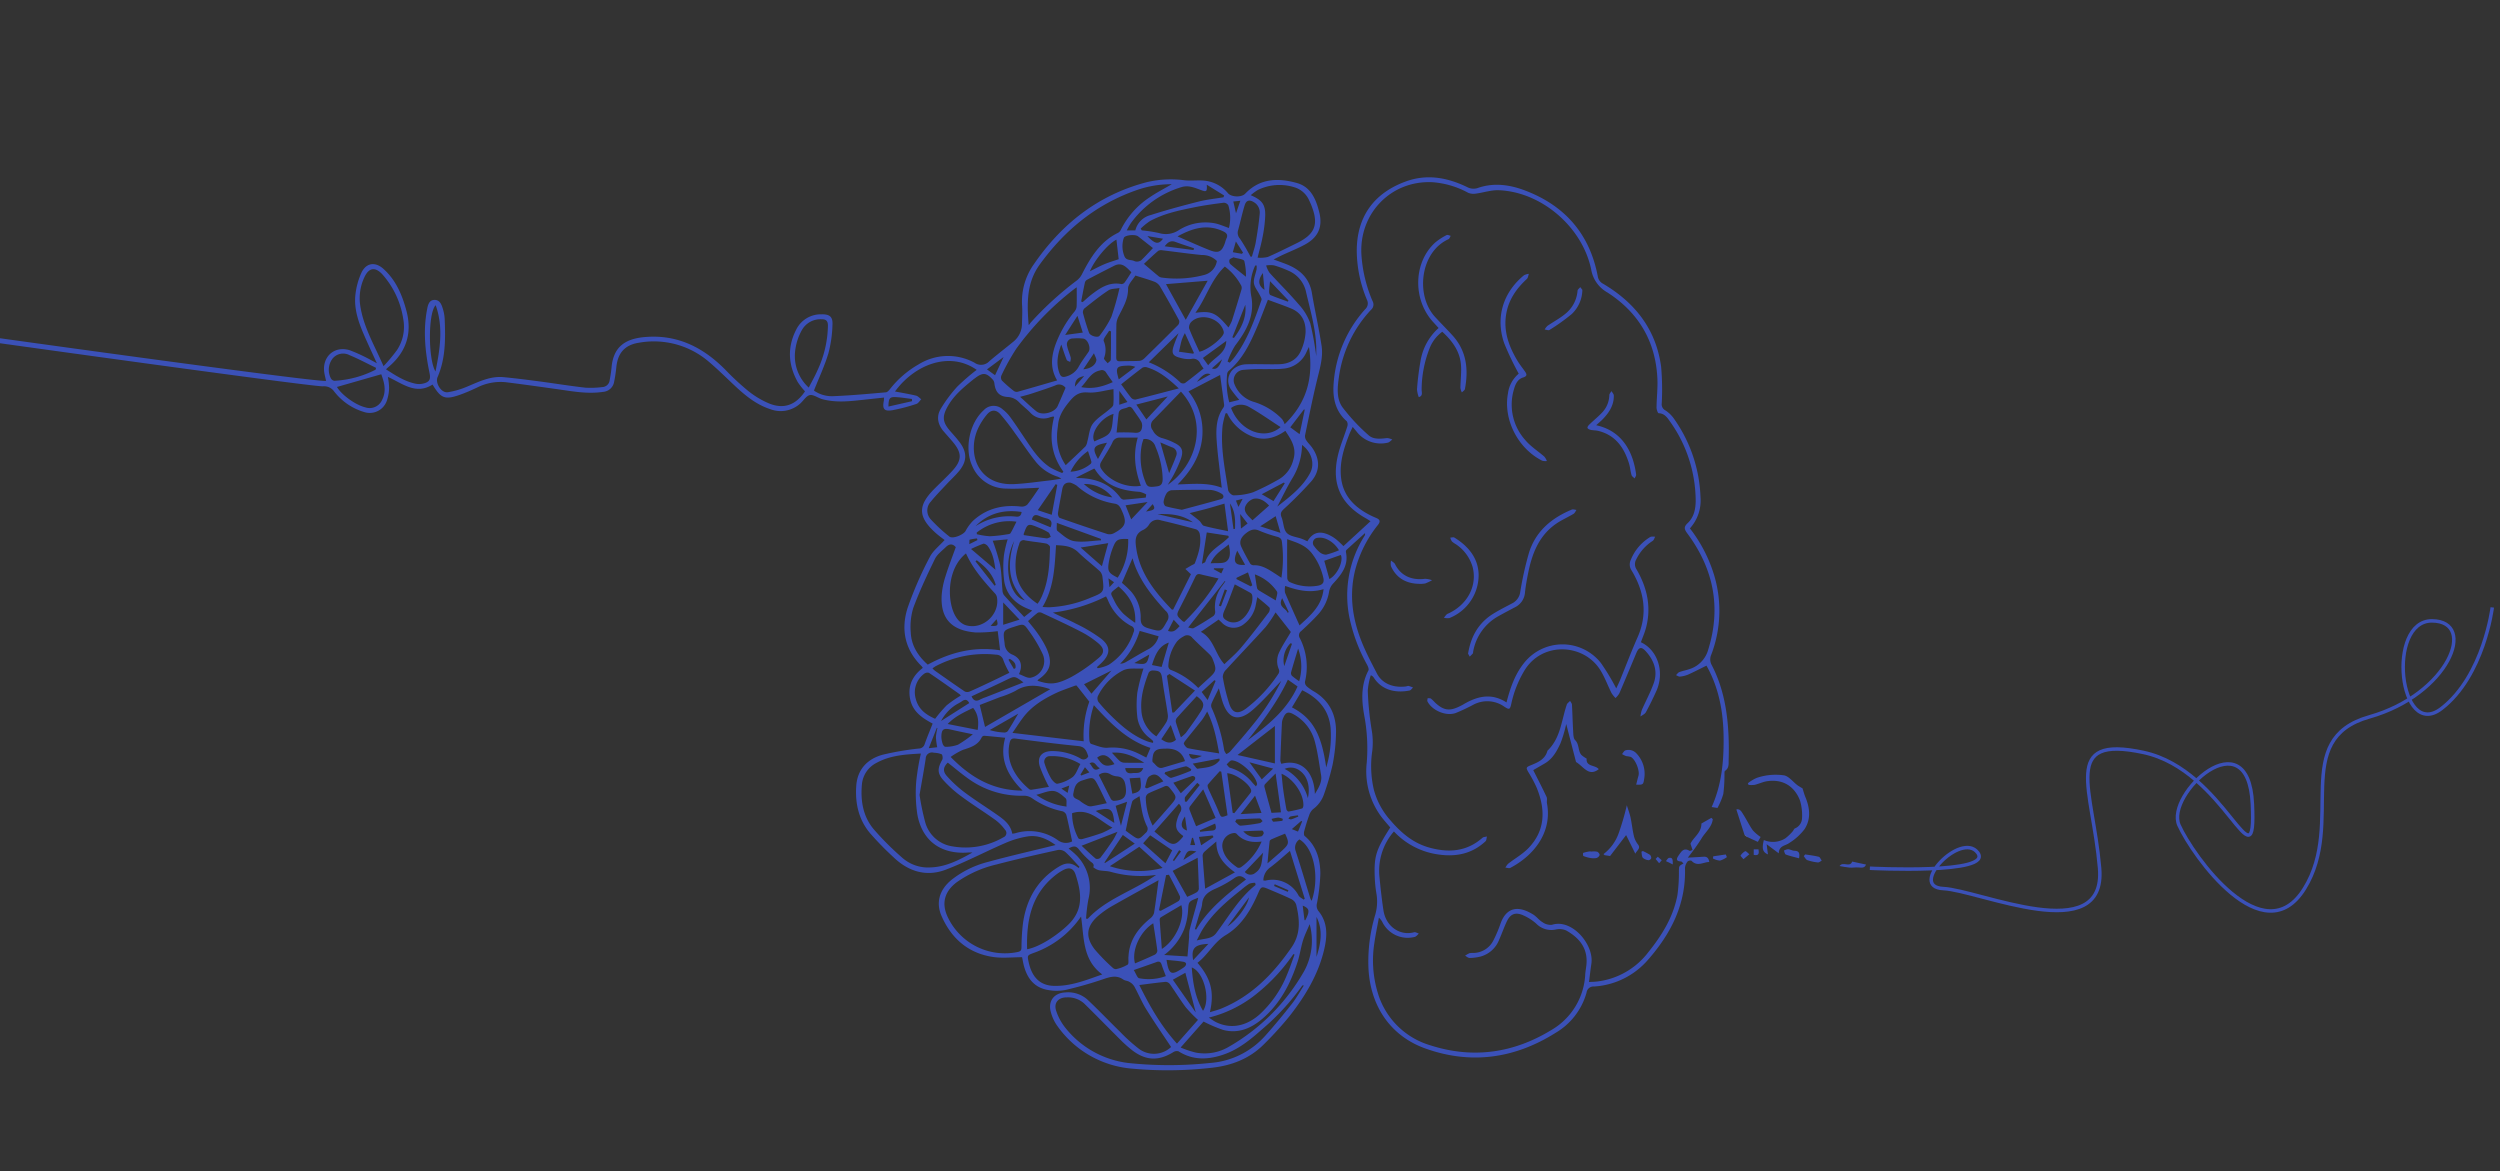 <svg xmlns="http://www.w3.org/2000/svg" xmlns:xlink="http://www.w3.org/1999/xlink" width="713" height="334" viewBox="0 0 713 334">
  <rect x="0" y="0" width="713" height="334" fill="#333333" stroke="none"/>
  <defs>
    <clipPath id="clip-path">
      <path id="Tracciato_117" data-name="Tracciato 117" d="M0,92.973H2083.7V-636.15H0Z" transform="translate(0 636.15)" fill="#3b51b8"/>
    </clipPath>
    <clipPath id="clip-Bg_23">
      <rect width="713" height="334"/>
    </clipPath>
  </defs>
  <g id="Bg_23" clip-path="url(#clip-Bg_23)">
    <g id="Raggruppa_132" data-name="Raggruppa 132" transform="translate(-174.7 -408.123)" clip-path="url(#clip-path)">
      <g id="Raggruppa_106" data-name="Raggruppa 106" transform="translate(0 458.698)">
        <path id="Tracciato_91" data-name="Tracciato 91" d="M0,2.582c4.9,2.061,264.229,38.661,267.693,37.8-.146-.654-.3-1.311-.437-1.974-.941-4.689,2.652-8.17,7.212-6.759a48.307,48.307,0,0,1,6.43,3.022c.335.162.654.353,1.291.7-1.206-2.637-2.295-4.954-3.326-7.294-1.689-3.833-3.223-7.761-2.824-12.025a20.7,20.7,0,0,1,1.689-6.4c1.3-2.919,3.918-3.358,6.3-1.236,3.581,3.192,5.371,7.45,6.575,11.945,1.72,6.423-.024,11.828-5.154,16.106-.188.157-.361.33-.669.614,2.731,1.764,5.367,3.495,8.533,4.126a5.122,5.122,0,0,0,2.2-.085c1.707-.44,2.054-1.209,1.7-2.927-1.245-6.007-1.882-12.048-.719-18.149.232-1.217.524-2.682,2.038-2.754,1.638-.078,2.133,1.4,2.515,2.7a11.606,11.606,0,0,1,.479,2.775c.226,5.612.282,11.209-2.02,16.518-.75,1.731,1.057,4.606,2.891,4.34a23.232,23.232,0,0,0,5.519-1.6c3.347-1.394,6.613-3.051,10.381-2.7,3.3.311,6.6.728,9.887,1.163,4.469.591,8.919,1.318,13.4,1.832a26.434,26.434,0,0,0,4.883-.165,2.207,2.207,0,0,0,2.114-1.97c.227-1.215.423-2.44.536-3.67.532-5.761,3.756-8.133,9.487-8.632,9.272-.807,16.662,2.94,23,9.362a73.716,73.716,0,0,0,6.543,6.056,24.9,24.9,0,0,0,5.827,3.492c4.225,1.758,7.645.521,10.314-3.42a20.843,20.843,0,0,1-2.057-2.622c-2.732-4.873-3.046-9.9-.484-14.923a7.824,7.824,0,0,1,7.228-4.428c2.291-.054,3.26.661,3.147,2.92a34.937,34.937,0,0,1-1.158,8.189c-1.066,3.578-2.683,6.993-4.128,10.642a8.912,8.912,0,0,0,5.41,1.6c5.042-.195,10.076-.662,15.105-1.1.431-.037.887-.567,1.207-.97a28.009,28.009,0,0,1,8.181-7.034,15.865,15.865,0,0,1,15.919-.43,3.2,3.2,0,0,0,4.158-.4c2.291-1.968,4.7-3.794,7.028-5.723a6.575,6.575,0,0,0,2.326-5.116c.046-1.636.136-3.278.041-4.907a18.371,18.371,0,0,1,3.241-11.809C477.433-4.39,487.9-12.656,501.737-16.279a29.407,29.407,0,0,1,10.78-.549c1.9.211,3.861-.083,5.766.118a10,10,0,0,1,6.647,3.584c.97,1.122,3.858,1.23,4.9.127,4.208-4.431,9.424-4.536,14.734-3.053,4.044,1.13,5.514,4.737,6.417,8.467.986,4.068-.334,7.032-4.085,9.079C544.817,2.63,542.59,3.5,540.435,4.5c-.756.352-1.495.746-2.511,1.256,1.4.515,2.533.909,3.649,1.348,3.832,1.507,6.564,3.929,7.289,8.253.842,5.022,1.99,10,2.754,15.028.483,3.175-.442,6.268-1.2,9.37-1.319,5.378-2.4,10.814-3.53,16.239a2.211,2.211,0,0,0,.437,1.446c.49.738,1.172,1.349,1.67,2.084,2.17,3.213,2.237,6.523-.281,9.473a109.469,109.469,0,0,1-7.836,7.91c-.779.744-1.126,1.276-.681,2.374.591,1.46.513,3.4,1.476,4.441s2.841,1.163,4.311,1.712c.546.2,1.068.468,1.591.7,1.441-2.425,3.305-3.045,5.919-1.927a11,11,0,0,1,2.281,1.372,27.213,27.213,0,0,1,2.068,1.934l7.737-7.111c-.511-.317-.871-.562-1.25-.774-7.23-4.037-9.914-9.723-8.106-17.777.646-2.879,1.845-5.632,2.726-8.464a1.775,1.775,0,0,0-.154-1.49c-3.175-2.782-4.01-6.425-3.769-10.374a35.254,35.254,0,0,1,9-21.543,2.27,2.27,0,0,0,.517-2.744,36.677,36.677,0,0,1-2.894-13.886c-.006-9.7,4.787-16.456,13.912-19.813,6.116-2.25,11.907-1.144,17.543,1.561a3.822,3.822,0,0,0,3.2.225c4.595-1.559,9.16-.852,13.528.832,11.276,4.346,18.273,12.419,20.549,24.38a2.839,2.839,0,0,0,1.519,2.144c9.122,5.393,15.146,13.035,16.56,23.738a74.5,74.5,0,0,1,.171,10.374,1.937,1.937,0,0,0,1.033,2,8.835,8.835,0,0,1,2.519,2.473,41.142,41.142,0,0,1,7.5,22.212,11.862,11.862,0,0,1-3.019,8.978A41.133,41.133,0,0,1,663.082,94.3a35.129,35.129,0,0,1-.331,24.177,3.294,3.294,0,0,0,.127,2.94c3.293,6.334,4.5,13.181,4.8,20.227.1,2.242.1,4.492.034,6.735-.034,1.131.2,2.4-1.033,3.231-.213.142-.142.742-.163,1.132a41.533,41.533,0,0,1-.331,5.476,20.121,20.121,0,0,1-1.663,3.968l-1.659-.264c2.931-6.465,3.5-13.362,3.405-20.244-.1-7.016-1.382-13.894-4.885-20.079-1.786.878-3.513,1.781-5.289,2.574a7.731,7.731,0,0,1-2.3.548c-.345.038-.729-.268-1.095-.418.315-.3.582-.726.956-.867.923-.346,1.908-.518,2.842-.838a8.033,8.033,0,0,0,5.4-5.615c3.766-12.122,1.452-23.1-6-33.135-.879-1.185-1.017-1.828.146-2.92,1.8-1.692,2.267-4.076,2.267-6.43a39.167,39.167,0,0,0-7.422-22.656c-.739-1.068-1.548-2.19-3.153-2.235-.221-.007-.6-1.064-.589-1.631.033-2.77.371-5.55.238-8.308-.51-10.626-5.43-18.843-14.307-24.53A9.266,9.266,0,0,1,628.5,8.583C625.945-3.6,614.243-13.527,602.139-13.99c-2.165-.084-4.354.69-6.544.967a3.991,3.991,0,0,1-2.2-.25A25,25,0,0,0,583.2-16.278c-12.033-.562-21.293,9.315-20.168,21.414a40.066,40.066,0,0,0,3.117,12.49,1.989,1.989,0,0,1-.441,2.5,34.971,34.971,0,0,0-9.165,19.3c-.418,2.924-.714,6.084,1.061,8.524a54.972,54.972,0,0,0,7.408,7.928c1.387,1.275,3.433,1.026,5.3.817a4.12,4.12,0,0,1,1.479.436c-.438.3-.841.791-1.319.878a8.667,8.667,0,0,1-8.885-3.176c-.309-.383-.63-.758-1.1-1.323-.354.766-.689,1.4-.946,2.061-1.548,3.994-2.868,8.031-2.371,12.423.517,4.585,3.131,7.7,6.954,9.96a24.1,24.1,0,0,0,3.058,1.52c1.148.473,1.25,1.033.5,2a34.468,34.468,0,0,0-6.465,12.778c-2,7.919-.541,15.44,2.756,22.712,1.063,2.344,2.264,4.628,3.45,6.914,1.441,2.777,4.579,4.133,8.292,3.644.245-.032.5-.186.723-.136a9.915,9.915,0,0,1,1.26.454c-.327.3-.615.786-.985.857-3.86.744-7.851.01-10.216-3.686a1.624,1.624,0,0,0-.847-.668,19.072,19.072,0,0,0-.862,4.465,89.173,89.173,0,0,0,1.052,10.759,21.031,21.031,0,0,1,.238,6.3,29.634,29.634,0,0,0,.437,11.08,21.362,21.362,0,0,0,4.761,8.8c3.072,3.575,6.5,6.5,11.15,7.767,5.487,1.5,10.6,1.126,15.07-2.815.3-.266.847-.257,1.279-.376-.124.461-.1,1.08-.393,1.357-3.795,3.57-8.4,4.511-13.385,3.786a21.316,21.316,0,0,1-12.751-6.575,17.047,17.047,0,0,0-4.1,13.152c.29,3.106.64,6.211,1.107,9.3.738,4.857,4.9,7.361,8.741,6.292.39-.108.907.243,1.365.381-.372.32-.695.8-1.124.933a8.057,8.057,0,0,1-9.207-4.045,4.123,4.123,0,0,0-1.067-1.42c-.436,2.4-.95,4.8-1.289,7.212a31.818,31.818,0,0,0,.9,13.983,22.163,22.163,0,0,0,15.1,15.211c12.06,3.879,23.616,2.24,34.405-4.328a19.441,19.441,0,0,0,9.735-15.981c.064-.887.244-1.765.333-2.651.479-4.7-2.014-7.711-5.816-9.825a4.84,4.84,0,0,0-3.022-.229,5.989,5.989,0,0,1-5.432-1.658,14,14,0,0,0-4.087-2.552c-2.077-.791-3.377-.13-4.35,1.9-.81,1.7-1.406,3.492-2.181,5.206a7.911,7.911,0,0,1-5.331,4.8,13.672,13.672,0,0,1-3.08.4c-.43.008-.868-.415-1.3-.642a7.083,7.083,0,0,1,1.226-.712,4.454,4.454,0,0,1,1.182-.077,6.492,6.492,0,0,0,5.716-3.683,36.327,36.327,0,0,0,1.966-4.649c1.763-4.965,5.327-5.136,9.348-2.619.956.6,1.662,1.6,2.628,2.17a4,4,0,0,0,2.7.759c5.684-1.862,12.076,5.648,11.248,11.1-.252,1.66-.434,3.331-.675,5.21.846-.053,1.618-.058,2.379-.155a21.523,21.523,0,0,0,14.55-8.37c3.9-4.862,7.122-10.048,8.284-16.246a46.751,46.751,0,0,0,.426-6.943c.049-1.371-.011-1.373,1.3-2.085-.259-.23-.465-.574-.685-.582-1.655-.06-1.24-.933-.672-1.752.724-1.043,1.419-2.288,3.067-1.293.183.111.586-.136.886-.217-.172-.517-.343-1.033-.593-1.782.758-1.8,3.146-3.088,3.116-5.778.885-.5,1.867-1.061,2.849-1.621l.39.391c-.24,2.3-2.2,3.725-3.263,5.591a59.2,59.2,0,0,1-3.862,5.369c1.375-.078,2.916-.148,4.453-.259.955-.069,1.5.317,1.672,1.5-1.727.03-3.411,1.425-5.065-.348a1.163,1.163,0,0,0-1.1.188,3.452,3.452,0,0,0-.759,1.841c.323,10.287-3.948,18.682-10.531,26.2a22.1,22.1,0,0,1-15.436,7.633,1.969,1.969,0,0,0-2.1,1.718,19.3,19.3,0,0,1-8.871,11.518c-11.637,7.317-24.109,9.1-37.131,4.429-10.075-3.616-15.87-12.352-16.224-23.415a46.246,46.246,0,0,1,1.9-14.535,13.548,13.548,0,0,0,.383-6.267,36.414,36.414,0,0,1-.48-4.878c-.2-5.783.4-7.606,4.429-13.921-.943-1.146-1.985-2.265-2.861-3.5a21.73,21.73,0,0,1-3.845-14.96,50.433,50.433,0,0,0-.746-13.678c-.745-4.265-.908-8.587,1.225-12.651.2-.372-.109-1.122-.363-1.6a48.041,48.041,0,0,1-5.042-13.452,31.722,31.722,0,0,1,4.264-23.268,1,1,0,0,0,.158-.836c-1.765,1.594-3.536,3.181-5.281,4.794a.842.842,0,0,0-.135.674c.779,3.809-1.338,6.386-3.675,8.923a4.568,4.568,0,0,0-1.131,2.217,12.592,12.592,0,0,1-3.177,6.606c-1.5,1.644-3.126,3.182-4.765,4.691a1.479,1.479,0,0,0-.41,2.045,17.884,17.884,0,0,1,1.46,12.432,1.634,1.634,0,0,0,.507,1.3,13.621,13.621,0,0,0,2.186,1.537c4.279,2.575,6.172,6.55,6.174,11.337a51.747,51.747,0,0,1-1,9.562,76.6,76.6,0,0,1-2.4,8.253,8.881,8.881,0,0,1-3.191,4.373,3.991,3.991,0,0,0-1.087,1.754c-.539,1.483-1,3-1.406,4.52-.113.423-.112,1.144.144,1.357,3.39,2.818,4.436,6.669,4.465,10.774a53.86,53.86,0,0,1-.96,8.38,2.533,2.533,0,0,0,.464,2.3c2.715,3.347,2.473,7.208,1.553,11.053-1.707,7.136-5.451,13.269-9.922,18.954a98.134,98.134,0,0,1-7.092,7.8c-4.174,4.269-9.419,6.256-15.275,6.861a109.633,109.633,0,0,1-22.426.223,28.936,28.936,0,0,1-21.567-12.476A12.02,12.02,0,0,1,474.4,220.4c-.868-3.1.883-5.453,4.119-5.6a8.3,8.3,0,0,1,6.234,1.965c3.218,3.01,6.256,6.209,9.411,9.286a49.2,49.2,0,0,0,5.055,4.586,7.143,7.143,0,0,0,9.476-.274c-2.386-3.6-4.834-7.124-7.09-10.767-1.3-2.1-2.245-4.408-3.438-6.574a3.888,3.888,0,0,0-1.425-1.27c-.5-.3-1.192-.29-1.66-.617-1.854-1.3-3.612-.84-5.585-.162a111.95,111.95,0,0,1-10.832,3.1,13.223,13.223,0,0,1-4.871.066c-4.049-.612-6.4-3.314-7.339-8.084-.093-.471-.185-.942-.254-1.3-2.867,0-5.618.329-8.264-.063-7.05-1.046-11.863-5.225-14.69-11.644-1.716-3.893-.612-7.539,2.811-10.347a27.945,27.945,0,0,1,10.477-5.144c5.868-1.617,11.811-2.965,17.723-4.426l1.488-.371c-2.467-1.8-5.034-2.879-7.873-2.465a26,26,0,0,0-6.471,1.9c-5.672,2.452-11.158,5.365-16.916,7.579-5.422,2.084-10.478.646-14.706-3.3a88.486,88.486,0,0,1-6.865-7c-3.34-3.9-4.367-8.645-4.01-13.631.331-4.634,3.148-7.615,7.464-8.821a80.882,80.882,0,0,1,10.363-1.779,1.747,1.747,0,0,0,1.687-1.287c.676-1.911,1.467-3.781,2.275-5.829-2.947-1.577-5.755-3.4-6.447-7.121-.682-3.672.693-6.488,3.631-8.763a3.16,3.16,0,0,0-.332-.489c-4.829-4.74-5.96-10.555-3.965-16.714a104.906,104.906,0,0,1,6.281-14.392c.912-1.825,2.734-3.194,4.238-4.879-.625-.485-1.461-1.073-2.23-1.739-5.609-4.854-5.344-8.128-.758-12.785,1.74-1.766,3.579-3.438,5.249-5.268,2.706-2.965,2.7-5.045.131-8.116-.859-1.026-1.757-2.018-2.632-3.033-1.7-1.968-2.185-4.246-.862-6.465a38.868,38.868,0,0,1,4.758-6.381,59.692,59.692,0,0,1,5.495-4.739c-7.688-5.389-17.616-1.607-23.3,6.166,1.989.381,4.016.712,6.009,1.184.546.13.991.679,1.483,1.035-.457.457-.839,1.16-1.386,1.33a52.167,52.167,0,0,1-6.873,1.8c-2.316.384-2.872-.371-2.424-2.645.046-.233.038-.477.074-.97l-5.362.577c-4.092.441-8.19.991-12.258-.12-1.228-.336-2.514-1.378-3.57-1.152s-1.844,1.68-2.828,2.5a8.313,8.313,0,0,1-8.367,1.529c-4.243-1.362-7.5-4.159-10.648-7.137-2.2-2.077-4.354-4.2-6.65-6.166A24.108,24.108,0,0,0,356.939,29.5c-3.981.618-6,2.849-6.446,6.833a40.292,40.292,0,0,1-.659,4.4,3.425,3.425,0,0,1-3.1,2.782c-4.5.685-8.887-.173-13.3-.791-4.806-.672-9.61-1.355-14.425-1.951a14.8,14.8,0,0,0-8.227,1.508c-1.569.737-3.16,1.446-4.791,2.025-4.391,1.558-5.515,1.132-7.924-2.873-4.786,3.037-8.582-.309-12.75-2.185a18.263,18.263,0,0,1,.353,3.085,11.821,11.821,0,0,1-.657,3.749,5.159,5.159,0,0,1-6.557,3.159,16.83,16.83,0,0,1-8.532-5.936,3.505,3.505,0,0,0-3.15-1.369C260.986,42.07,5.449,6.16,0,4.07ZM471.1,70.873c-3.132.093-6.251.37-9.351.232a10.574,10.574,0,0,1-9.816-6.561c-2.219-4.928-.707-12.168,3.32-15.79a3.822,3.822,0,0,1,5.385-.268,11.506,11.506,0,0,1,2.261,2.337c1.457,2,2.811,4.079,4.194,6.135,2.022,3.009,4.012,6.062,7.11,8.1a25.423,25.423,0,0,0,3.441,1.611l.332-.392c-3.521-4.8-4.062-10.093-2.635-15.637-.205-.064-.254-.1-.293-.088a8.024,8.024,0,0,0-.86.207,5.082,5.082,0,0,1-5.7-1.372c-1-1.03-2.164-1.9-3.166-2.927a4.723,4.723,0,0,0-3.25-1.479c-2.378-.175-3.454-1.378-3.764-3.8a2.039,2.039,0,0,0-.391-1.06c-1.892-2.117-2.91-2.2-5.14-.507-.158.119-.323.23-.477.355-2.74,2.22-5.468,4.456-7.252,7.585-1.74,3.053-1.558,4.628.742,7.244.915,1.042,1.854,2.071,2.675,3.185,2.06,2.8,2.039,5.3-.147,8.01-1.083,1.346-2.387,2.511-3.568,3.781-1.547,1.665-3.153,3.288-4.582,5.053a3.7,3.7,0,0,0,0,5.061,44.921,44.921,0,0,0,5.3,4.9c.934.76,3.965-.5,4.6-1.571a12.581,12.581,0,0,1,2.173-2.965c3.838-3.485,8.422-4.6,13.512-4.031a2.447,2.447,0,0,0,1.89-.5c1.271-1.56,2.358-3.271,3.465-4.856M482.3,179.3c.093-.1.186-.205.277-.308-1.341-1.436-2.616-2.944-4.062-4.265a2.74,2.74,0,0,0-2.126-.55c-5.84,1.3-11.686,2.6-17.47,4.125a32.362,32.362,0,0,0-11.331,5.053c-3.436,2.567-4.367,5.843-2.783,9.523a18.016,18.016,0,0,0,20.146,10.392c.884-.187,1.059-.538,1.081-1.378a59.4,59.4,0,0,1,.419-6.808c.977-6.872,4.131-12.439,10.181-16.122,2.235-1.359,3.714-1.22,5.667.337m37.464,41.143c1.231-.391,2.279-.644,3.264-1.048,8.633-3.537,14.783-9.872,19.995-17.4,2.735-3.952,2.343-8.006,1.354-12.215a2.74,2.74,0,0,0-1.355-1.576c-2.136-1.04-4.344-1.934-6.532-2.867-1.985-.846-2.125-.767-2.979,1.2-2.065,4.757-4.685,9.2-9.229,11.918-3.412,2.045-5.038,5.624-8.067,7.894,3.864,4.483,4.859,8.38,3.548,14.1m-82.431-73.778c-4.426.25-8.754.492-12.691,2.68a7.623,7.623,0,0,0-4.127,6.174c-.416,4.621.324,9.112,3.375,12.738a81.318,81.318,0,0,0,8.184,8.167,11.109,11.109,0,0,0,7.969,2.721c4.456-.135,8.228-2.146,11.993-4.237a6.978,6.978,0,0,0-1.459,0c-7.554.472-12.823-3.323-14.228-10.752a40.858,40.858,0,0,1-.331-9.592,67.57,67.57,0,0,1,1.316-7.9M508.893-15.7a29.723,29.723,0,0,0-9.784,1.6c-11.641,4-20.679,11.371-27.866,21.286-3.836,5.293-3.655,11.136-3.173,17.254.284-.151.381-.457.575-.675a92.8,92.8,0,0,1,13.268-12.1,5.287,5.287,0,0,0,1.414-1.812c2.449-4.769,5.2-9.256,10.28-11.717a1.87,1.87,0,0,0,.755-.848,23.815,23.815,0,0,1,8.193-9.238c1.977-1.36,4.134-2.461,6.337-3.752M459.248,111.765a45.375,45.375,0,0,1-6.212.376c-6.543-.485-10.115-3.575-9.781-10.445a22.909,22.909,0,0,1,1.079-5.512c.863-2.816,1.951-5.565,2.951-8.365-.9-1.109-1.915-.942-2.861-.01-1.088,1.072-2.446,2.052-3.084,3.363-2.228,4.573-4.408,9.194-6.169,13.959a18.542,18.542,0,0,0-.72,7.029c.156,3.74,2.086,6.7,4.844,9.15,6.493-3.54,13.239-5.237,20.63-4.087-.248-2-.46-3.707-.676-5.458m-22.294,46.676a69.767,69.767,0,0,0,1.668,8.009,9.521,9.521,0,0,0,7.822,6.712,21.547,21.547,0,0,0,14.454-2.62,1.3,1.3,0,0,0,.448-2.126,13.782,13.782,0,0,0-2.672-2.743c-3.174-2.283-6.5-4.357-9.645-6.677a33.374,33.374,0,0,1-5.286-4.722c-1.8-2.056-1.661-3.438-.316-5.833.221-.393.092-1.42-.191-1.574a6.731,6.731,0,0,0-2.2-.43,1.791,1.791,0,0,0-2.331,1.74c-.518,3.364-1.138,6.712-1.751,10.264m77.4-62.912-1.586-1.5c.557-.329,1.115-.656,1.671-.988.362-.218.928-.366,1.047-.679,1.02-2.7,1.925-5.443,1.372-8.386a1.838,1.838,0,0,0-1-1.246q-5-1.384-10.057-2.564a2.814,2.814,0,0,0-3.371,1.175,4.026,4.026,0,0,1-1.611,1.509c-2.712,1.2-2.35,3.405-2.007,5.637.066.44.152.879.252,1.313,1.46,6.4,5.443,11.227,9.832,15.8.045.047.18.007.392.007l5.064-10.077m10.3-45.948-.432.081a25.306,25.306,0,0,0-.807,3.277c-.716,6.295.632,12.439,1.551,18.6.088.588,1.041,1.509,1.556,1.487a18.211,18.211,0,0,0,5.535-.863,70.783,70.783,0,0,0,6.911-3.442,8.877,8.877,0,0,0,4.548-5.693c1.1-3.425-.5-5.773-2.236-8.4-2.989,2.128-6.1,2.909-9.5,1.583a13.377,13.377,0,0,1-7.127-6.628m21.875,163.3-.215-.151a1.359,1.359,0,0,0-.3.243A67.978,67.978,0,0,1,534.664,225.3c-3.308,2.933-6.72,5.748-10.985,7.213-4.4,1.509-8.72,1.707-12.859-.919a1.839,1.839,0,0,0-1.515.245c-4.108,2.539-7.732,2.454-11.583-.452a35.616,35.616,0,0,1-3.548-3.158c-3.445-3.412-6.822-6.9-10.288-10.287a6.874,6.874,0,0,0-4.938-1.732c-2.437-.023-3.8,1.606-3.009,3.892a15.575,15.575,0,0,0,2.509,4.664,27.061,27.061,0,0,0,18.08,10.163,110.577,110.577,0,0,0,23.146,0,23.356,23.356,0,0,0,15.886-7.785c2.644-2.941,5.155-6.008,7.6-9.118,1.263-1.606,2.252-3.426,3.365-5.148M498.51,10.34c-.712,1.2-2.1,2.477-2.084,3.734.034,3.107-1.516,5.467-2.761,8.028a5.3,5.3,0,0,0-.569,2.12c-.064,3.168-.024,6.338-.046,9.507-.006.838.332,1.107,1.171,1.068,1.826-.083,3.659-.021,5.482-.125a2.387,2.387,0,0,0,1.361-.7q4.845-4.714,9.609-9.507a1.49,1.49,0,0,0,.313-1.335q-2.642-4.889-5.455-9.687a3.256,3.256,0,0,0-1.52-1.31c-1.7-.65-3.461-1.139-5.5-1.788m-16.733,3.35c-.226.159-.51.34-.772.549a83.141,83.141,0,0,0-16.493,17.012,64.556,64.556,0,0,0-4.233,7.628,1.542,1.542,0,0,0,.178,1.421,39.421,39.421,0,0,0,3.356,2.926,1.41,1.41,0,0,0,1.078.273c3.7-1.034,7.39-2.119,11.3-3.254-2.024-3.446-1.649-6.684-.574-9.915a32.367,32.367,0,0,1,5.467-9.646,2.761,2.761,0,0,0,.664-1.412c.078-1.818.031-3.641.031-5.582M477.4,68.277a7.823,7.823,0,0,0-.989-.549,13.123,13.123,0,0,1-6.5-4.523c-2.026-2.559-3.824-5.3-5.757-7.934a66.206,66.206,0,0,0-4.173-5.394c-1.257-1.387-2.635-1.311-3.832.138a18.222,18.222,0,0,0-2.531,3.991c-3.111,6.836-.25,16.3,10.307,15.819,3.357-.152,6.7-.667,10.045-1.037,1-.111,2-.3,3.43-.511m61.093,38.136a36.117,36.117,0,0,1-2.808,4.148c-3.718,4.107-7.563,8.1-11.3,12.186a3.074,3.074,0,0,0-.952,2.1,55.242,55.242,0,0,0,1.849,7.631c.88,2.642,2.383,3.071,4.662,1.45a40.5,40.5,0,0,0,9.387-10.049,1.436,1.436,0,0,0,.115-1.2,5.794,5.794,0,0,1,.158-5.042c.877-1.858,2.042-3.581,3.248-5.647l-4.354-5.573m-58.019,65.3c-.571-2.664-1.054-5.123-1.661-7.554a1.722,1.722,0,0,0-1.114-1.03,23.064,23.064,0,0,1-8.669-3.73,4.144,4.144,0,0,0-2.29-.712,25.612,25.612,0,0,1-15.663-4.7c-2.1-1.468-4.048-3.143-6.072-4.729-1.258,1.228-1.522,2.407-.256,3.828a34.793,34.793,0,0,0,5.23,4.785c3.138,2.331,6.477,4.39,9.66,6.663,1.734,1.239,3.349,2.663,3.75,4.987a6.987,6.987,0,0,0,.8-.11,13.92,13.92,0,0,1,12.312,2.04,3.8,3.8,0,0,0,3.975.262m24.641,11.072c-4.369,2.424-8.84,4.863-13.267,7.385a25.552,25.552,0,0,0-3.767,2.63c-3.543,2.974-3.986,6.089-1.173,9.722a54.174,54.174,0,0,0,5.069,5.183,1.38,1.38,0,0,0,1.032.447,11.424,11.424,0,0,0,3.291-1.281c.377-.256.163-1.38.22-2.109.032-.394.055-.791.1-1.183.526-4.21,2.931-7.251,6.076-9.857a3.066,3.066,0,0,0,1.13-1.59c.5-3.107.872-6.237,1.286-9.347M533.373,5.238a9.173,9.173,0,0,0,2.881-.181c2.81-1.221,5.55-2.606,8.3-3.957,5.262-2.581,6.318-5.373,4.119-10.831-.185-.458-.384-.912-.6-1.358a6.69,6.69,0,0,0-4.21-3.743,14.146,14.146,0,0,0-10.415.763,14.493,14.493,0,0,0-2.047,1.5c3.246,1.365,4.221,2.663,4.141,5.893a39.214,39.214,0,0,1-.754,6.021c-.343,1.879-.888,3.719-1.421,5.888M536.3,17.252c-1.12,2.84-2.1,5.535-3.238,8.164-1.932,4.476-4.053,8.846-7.9,12.082a1.429,1.429,0,0,0-.478.879,22.448,22.448,0,0,0,.6,8.124l2.856-.709a36.391,36.391,0,0,1-2.273-2.844,4.409,4.409,0,0,1,.844-6.135,6.106,6.106,0,0,1,3.136-1.145c3.213-.134,6.437.055,9.653-.032,2.762-.076,5.082-1.224,6.224-3.842a14.986,14.986,0,0,0,1.318-5.131c.149-3.081-1.036-5.652-4.1-6.916-2.146-.887-4.346-1.638-6.642-2.494m11.718,13.453c-.3.609-.5,1-.68,1.391a7.873,7.873,0,0,1-6.653,4.8c-1.758.2-3.55.1-5.326.142a50.51,50.51,0,0,0-6.342.235A2.976,2.976,0,0,0,526.8,41.4a8.5,8.5,0,0,0,5.268,4.909,18.767,18.767,0,0,1,8.287,4.985,5.26,5.26,0,0,1,.724,1.456c6.595-6.4,8.187-13.643,6.943-22.04m-77.44,95.2c3.566,1.152,5.388,1.151,9.687-1.092a46.132,46.132,0,0,0,7.75-5.4c1.725-1.415,1.689-2.651,0-4.128a26.362,26.362,0,0,0-5.157-3.434c-3.6-1.869-7.3-3.553-10.974-5.28a1.46,1.46,0,0,0-1.19-.081c-.975.723-1.859,1.571-2.809,2.4.917,1.156,1.827,2.2,2.619,3.334a30.089,30.089,0,0,1,2.275,3.652c2.517,4.981,1.349,7.383-1.95,9.684-.075.052-.115.156-.248.345m-186.5-89.719a47.785,47.785,0,0,0,3.858-4.628,12,12,0,0,0,1.767-8.81,24.7,24.7,0,0,0-5.943-12.725c-2.078-2.251-3.883-1.942-5.144.806a13.966,13.966,0,0,0-1.216,7.816c.844,6.2,4.047,11.487,6.677,17.542M483.771,143.173a28.814,28.814,0,0,1,1.6-11.3c-1.2-1.531-2.39-3.071-3.62-4.575-.078-.1-.483.021-.708.107-1.782.677-3.609,1.262-5.322,2.084-3.5,1.68-6.792,3.7-9.193,6.859-1.053,1.386-1.991,2.86-3.074,4.429l20.318,2.394m-16.137,59.31c3.677-.691,8.627-4.018,11.741-7.017,4.488-4.32,3.724-9.208,2.086-14.265-.6-1.846-1.816-2.2-3.522-1.3a15.343,15.343,0,0,0-2.461,1.648c-6.66,5.411-8.084,12.777-7.844,20.934m15.386-9.331a27.41,27.41,0,0,1-13.459,10.362c-1.91.708-1.913.7-1.476,2.7.939,4.3,3.284,6.6,7.132,6.713,4.883.149,9.315-1.673,13.843-3.261-5.647-4.157-5.161-10.421-6.04-16.515M522.675,38.7l-9.02,4.684a18.24,18.24,0,0,1,3.866,13.645c-.662,5.072-3.229,9.124-6.953,12.884,4.39-.1,8.459-.629,12.58.952-.115-.949-.209-1.671-.288-2.394-.407-3.74-.938-7.472-1.177-11.223-.206-3.223-.075-6.463,1.947-9.265a1.267,1.267,0,0,0,.185-.829c-.352-2.736-.734-5.469-1.14-8.454M475.88,87.24c-.383,6.1-.554,12.1-3.859,17.627.8.041,1.324.1,1.848.091a33.925,33.925,0,0,0,11.933-2.762c3.818-1.521,3.825-1.56,3.349-5.633a3.092,3.092,0,0,0-.7-1.82c-2.036-1.877-4.268-3.547-6.245-5.481-1.77-1.732-3.879-1.922-6.321-2.021m16.385-44.5c-2.665.392-4.983,1.14-7.222.951-2.457-.207-3.758.664-5.239,2.453-1.7,2.049-3.077,4.078-3.351,6.752-.1.986-.277,1.971-.28,2.957a14.184,14.184,0,0,0,2.461,8.57c1.935-1.824,3.818-3.553,5.632-5.351a3.328,3.328,0,0,0,.541-1.417c.488-1.686.563-3.663,1.529-5,1.2-1.654,3.145-2.763,4.742-4.14.445-.385,1.087-.853,1.134-1.331.147-1.509.054-3.042.054-4.448M450.2,89.587c-5.863,4.71-5.385,14.774-2.583,18.531a5.334,5.334,0,0,0,2.234,1.853c4.884,1.746,10.193-2.955,9.147-8.029a2.3,2.3,0,0,0-.582-.991c-3.148-3.44-6.221-6.932-8.216-11.364M479.966,69.4c-1.516-.105-2.093.66-2.318,1.912-.411,2.284-.875,4.561-1.223,6.854-.063.414.22,1.194.522,1.3q6.763,2.393,13.591,4.6a2.608,2.608,0,0,0,1.836-.23c3.48-1.88,3.834-3.1,2.154-6.685-.415-.884-.839-1.607-1.956-1.759a21.361,21.361,0,0,1-10.84-5.148,7.9,7.9,0,0,0-1.765-.847m10.178,32.45a46.232,46.232,0,0,1-15.169,4.614c2.219,1.148,4.511,2.068,6.683,3.214a44.038,44.038,0,0,1,7.1,4.249c2.774,2.225,2.633,4.428.08,6.9-.423.41-.865.8-1.3,1.2.069.105.139.21.209.314a11.269,11.269,0,0,0,3.2-1,17.6,17.6,0,0,0,7.059-9.291,1.251,1.251,0,0,0-.7-1.763,14.568,14.568,0,0,1-6.632-7.364c-.146-.356-.343-.692-.536-1.079m58.078,93.476c-.642,1.547-1.4,3.057-1.9,4.649-.614,1.979-.887,4.067-1.523,6.038-2.02,6.265-4.989,11.989-10.1,16.337-3.2,2.72-6.867,4.272-11.114,3.163a40.038,40.038,0,0,1-5.625-2.4l-6.542,7.405a27.783,27.783,0,0,0,4.324,1.446,13.567,13.567,0,0,0,9.215-1.534,57.773,57.773,0,0,0,21.682-21.686,18.007,18.007,0,0,0,1.579-13.417m-81.856-38.074c-4.346-4.339-6.663-8.984-4.974-15.074-2.094-.209-4.045-.418-6-.573a.892.892,0,0,0-.689.43c-1.07,2.291-3.2,2.884-5.357,3.586a20.006,20.006,0,0,0-3.516,2.025c5.771,5.883,12.024,9.562,20.536,9.606m45.143-113.8c-2.653,2.731-5.218,5.385-7.8,8.021a2.145,2.145,0,0,0-.234,3.011,4.152,4.152,0,0,0,2.714,2.242,17.276,17.276,0,0,1,3.45,1.342c2.14,1.035,2.664,2.158,1.9,4.456a35.617,35.617,0,0,1-1.993,4.456c-.462.938-1.054,1.812-1.785,3.048,7.969-5.515,11.934-17.583,3.749-26.576m-10.678,78.972c-2.033.139-4.183-.261-5.763.508a16.291,16.291,0,0,0-7.263,7.4,1.844,1.844,0,0,0,.181,1.631,45.918,45.918,0,0,0,3.5,3.834c3.113,3.071,6.4,5.919,10.59,7.459a14.808,14.808,0,0,0,1.488.377c0-.35.041-.486-.006-.532-.28-.275-.57-.542-.874-.79a8.9,8.9,0,0,1-3.56-5.651,30.637,30.637,0,0,1-.056-7.338,52.014,52.014,0,0,1,1.765-6.9m-15.75,25.028c-.493-1.46-.91-2.72-2.856-2.911-5.958-.587-11.9-1.347-17.835-2.124-1.194-.157-1.528.242-1.762,1.318-1.183,5.448,1.965,10.013,5.491,13a1,1,0,0,0,.65.288c1.766-.266,3.526-.574,5.09-.837a46.812,46.812,0,0,1-2.634-5.9c-.771-2.635.581-4.214,3.314-4.31a16.476,16.476,0,0,1,8.268,2.07,1.464,1.464,0,0,0,2.274-.6M549.7,158.213c1.129-1.875,2.107-3.446,1.772-5.405-.54-3.163-.93-6.373-1.757-9.463a12.5,12.5,0,0,0-6-7.821c-1.609-.923-2.339-.677-3.061,1.044a3.882,3.882,0,0,0-.347,1.285q-.263,5.405-.455,10.814a2.948,2.948,0,0,0,.3.93c5.32-1.4,9.292,1.8,9.551,8.617m-87.135-34.574a24.822,24.822,0,0,1-1.68-3.507,2.133,2.133,0,0,0-2.109-1.661,30,30,0,0,0-17.26,3.3,7.405,7.405,0,0,0-.877.62,7.419,7.419,0,0,0,.708.665c2.837,1.994,5.663,4,8.542,5.935a1.818,1.818,0,0,0,1.454-.055c2.088-.909,4.147-1.888,6.206-2.863,1.684-.8,3.355-1.625,5.014-2.431m37.06,89.045c2.9,5.824,6.087,11.557,10.743,16.712l5.994-6.774a39.413,39.413,0,0,1-3.484-3.584c-1.6-2.131-2.985-4.42-4.518-6.6a1.628,1.628,0,0,0-1.193-.666c-2.439.234-4.868.575-7.542.912m-15.18-18.933.479.044c5.343-5.759,13-7.951,19.509-12.514a31.59,31.59,0,0,1-12.927-.873c-1.1-.307-2.3-.229-3.429-.475a4.427,4.427,0,0,1-1.578-.846c.431-1.025-.434-1.266-.925-1.751a26.735,26.735,0,0,1-3.071-3.2c-.826-1.148-1.6-1.254-3.035-.376a23.524,23.524,0,0,1,2.426,2.127,13.266,13.266,0,0,1,3.207,12.4,45.934,45.934,0,0,0-.656,5.466m-13.841-89.8c.281-.4.441-.594.558-.807.236-.434.47-.871.669-1.322,1.984-4.493,2.219-9.285,2.327-14.083.008-.328-.675-.893-1.106-.971-1.991-.363-4.016-.538-6.008-.894a1.223,1.223,0,0,0-1.633.974,17.734,17.734,0,0,0-.946,8.32c.588,3.869,2.881,6.581,6.139,8.782m53.284,17.228c1.534-1.5,3.327-3,4.807-4.766,2.728-3.249,5.288-6.64,7.867-10.01.254-.334.383-1.177.174-1.383-1.035-1.021-2.2-1.908-3.459-2.956-.172.877-.269,1.46-.4,2.037a8.769,8.769,0,0,1-3.344,5.592,4.634,4.634,0,0,1-6.436-.432l-.847-.8-5.072,3.5c3.712,1.948,4,6.25,6.712,9.215M500.028-3.05l.309.517a37.336,37.336,0,0,1,4.955.767,6.657,6.657,0,0,0,5.578-.821A14.23,14.23,0,0,1,521.439-4.5c1.231.29,2.407.815,3.751,1.283a11.978,11.978,0,0,0-.172-6.452,1.554,1.554,0,0,0-1.271-.762c-2.8.358-5.6.739-8.361,1.3-4.367.886-8.754,1.785-12.719,3.946a18.28,18.28,0,0,0-2.64,2.14M516.436,127.96c.94-.865,1.8-1.672,2.675-2.46,2.589-2.33,2.679-2.63,1.386-5.907a3.97,3.97,0,0,0-.932-1.3c-1.593-1.558-3.273-3.029-4.815-4.636a1.8,1.8,0,0,0-2.5-.387,6.624,6.624,0,0,0-1.862,1.428,12.691,12.691,0,0,0-2.48,7.034,1.25,1.25,0,0,0,.556,1.022,22.011,22.011,0,0,1,7.968,5.21M405.356,42.3c.933-1.833,1.827-3.369,2.519-4.991a31.052,31.052,0,0,0,2.951-12.751c-.021-1.239-.508-1.77-1.789-1.746a6.072,6.072,0,0,0-5.6,3.014,15.654,15.654,0,0,0-1.89,5.526A12.2,12.2,0,0,0,405.356,42.3m116.4-36.1a5.851,5.851,0,0,0-4.327-1.711c-3.732-.372-7.448-.9-11.174-1.341a1.824,1.824,0,0,0-1.228.148c-1.409,1.2-2.746,2.487-4.076,3.715,1.569,1.33,2.8,2.39,4.056,3.424a1.866,1.866,0,0,0,.889.466,30.633,30.633,0,0,0,12.068-.683,4.863,4.863,0,0,0,3.79-4.017m3.3,18.95a12.416,12.416,0,0,0,.955-1.825c.949-2.965,1.856-5.945,2.743-8.93a1.69,1.69,0,0,0-.03-1.129,16.372,16.372,0,0,0-4.7-5.485c-3.959,3.736-5.275,8.883-8.39,13.185,4.648-.6,5.873-.046,9.421,4.183m-5.6,196.826c.905.58,1.409.968,1.966,1.249,4.094,2.056,8.509,1.322,12.362-2.016a30.988,30.988,0,0,0,7.978-11.482c.806-1.867,1.438-3.809,2.15-5.717l-.326-.157a52.306,52.306,0,0,1-10.213,11.1,35.042,35.042,0,0,1-13.918,7.026m20.672-96.048c-2.616,2.691-5.169,5.675-8.091,8.242-4.175,3.67-7.2,2.637-8.8-2.7-.313-1.049-.568-2.115-.913-3.412-.784,1.593-1.468,2.9-2.064,4.256a1.684,1.684,0,0,0-.034,1.257,46.666,46.666,0,0,1,3.622,12.2,3.671,3.671,0,0,0,.62,1.05,4.6,4.6,0,0,0,1.05-.695c2.073-2.4,4.175-4.77,6.153-7.244a66.016,66.016,0,0,0,8.457-12.946m.033-29.4a36.788,36.788,0,0,0,.147-10.225c-.107-.923-.532-1.225-1.334-1.462a39.258,39.258,0,0,1-5.179-1.765c-1.561-.712-2.743-.038-3.787.794-1.135.907-2.039,2.17-1.308,3.764.761,1.656,1.652,3.255,2.549,4.844a1.224,1.224,0,0,0,.946.48c2.11-.091,3.818.887,5.5,1.956.781.5,1.548,1.012,2.466,1.614M499.191,56.563c-1.865,0-3.524,0-5.184,0a2.129,2.129,0,0,0-2.083,1.487c-.974,1.97-2.25,3.79-3.319,5.717a1.686,1.686,0,0,0,0,1.4c1.935,3.506,7.3,5.912,11.472,5.128-1.633-4.4-2.3-8.88-.889-13.726M465.31,124.014c1.209.4,2.4,1.236,3.364,1.027a4.838,4.838,0,0,0,3.458-6.609,38.635,38.635,0,0,0-3.975-6.727c-1.469-2.118-1.585-2.038-3.994-1.267-3.49,1.118-3.451,1.112-2.95,4.787a3.523,3.523,0,0,0,2.234,3.237c2.393,1.04,3.036,3.071,1.864,5.551M497.7,90.965l-3.028,7.013c.558.51,1.253,1.073,1.866,1.713a11.186,11.186,0,0,1,3.489,8.268c-.08,1.935.692,2.569,2.336,3.032,3.531,1,3.446,1.026,5.184-2.083a2.15,2.15,0,0,0-.433-2.951c-4.007-4.423-7.784-9.018-9.413-14.993m6.8,50.81c.986-1.382,2-2.657,2.831-4.041a3.5,3.5,0,0,0,.431-2.124c-.462-3.319-1.113-6.613-1.555-9.934-.3-2.235-.551-2.633-2.824-2.7a1.378,1.378,0,0,0-1.088.645c-1.3,3.436-2.364,6.943-2.079,10.678a9.4,9.4,0,0,0,4.284,7.481m37.293-56.243c0,3.932-.019,7.519.03,11.1a1.454,1.454,0,0,0,.658,1.1,13.588,13.588,0,0,0,8.087,1.059c1.493-.282,1.861-1.033,1.511-2.371a17.559,17.559,0,0,0-3.28-6.911c-1.895-2.36-4.217-2.979-7.005-3.984m-55.121,47.349a25.622,25.622,0,0,0-1.276,10.083c.027.346.26.9.51.968,1.536.454,3.137,1.206,4.657,1.089a16.55,16.55,0,0,1,8.374,1.446c.88.4,1.732.869,2.692,1.355.411-.97.774-1.82,1.174-2.76-6.744-2.188-11.376-7.022-16.131-12.181M498.5-2.534a5.976,5.976,0,0,1,4.393-4.381c4.508-1.44,9.084-2.68,13.674-3.842,2.311-.585,4.711-.822,7.069-1.216l.189-.51-4.963-3.084c.151,1.916-.08,2.088-1.395,1.622-1.892-.673-3.7-1.594-5.86-.913A27.6,27.6,0,0,0,497.243-4.628a21.3,21.3,0,0,0-1.193,2.094ZM448.7,130.14a1.813,1.813,0,0,0-.3-.383c-2.907-2.05-5.8-4.116-8.752-6.1a1.523,1.523,0,0,0-1.357.24,6.589,6.589,0,0,0-2.425,7.135c.743,3.02,2.967,4.593,5.537,5.728a38.234,38.234,0,0,1,3.294-3.851,35.284,35.284,0,0,1,4-2.768m25.534-1.822c-3.7-1.265-6.812-1.5-9.886.453a25.111,25.111,0,0,1-4.386,1.783c-2.011.785-4.025,1.561-5.838,2.264.526,2.187,1,4.159,1.511,6.269l18.6-10.769m78.7,22.329a30.624,30.624,0,0,0,1.319-10c-.075-5.827-3.1-9.582-8.163-12.036q-1.46,2.44-2.928,4.891c6.163,3.181,8.5,8.071,9.772,17.145M510.895,42.529c-2.846-2.653-5.506-4.9-8.951-5.967a1.812,1.812,0,0,0-1.375.036c-2.048,1.518-4.031,3.122-6.119,4.763.97,1.319,1.893,2.66,2.92,3.916a1.5,1.5,0,0,0,1.255.417c3.97-.981,7.922-2.032,12.271-3.166m7.065-5.688a11.084,11.084,0,0,1-.887-1.291,2.2,2.2,0,0,0-2.664-1.411,8.132,8.132,0,0,1-3.069-.321c-2.18-.521-2.6-1.305-1.9-3.422.433-1.3.979-2.569,1.385-3.617-2.729,2.666-5.574,5.445-8.493,8.3a27.393,27.393,0,0,1,9.077,5.833,1.3,1.3,0,0,0,1.236.1c1.782-1.318,3.5-2.723,5.316-4.163M493.987,13.9c-1.108.218-2.358.138-3.192.688-2.371,1.563-4.593,3.359-6.82,5.131a1.537,1.537,0,0,0-.413,1.308c.507,1.9,1.063,3.8,1.742,5.645.339.924,2.54,1.492,2.982.845a30.025,30.025,0,0,0,3.372-5.381,76.186,76.186,0,0,0,2.328-8.235M283.437,38.5,270.8,42.117c1.3,2.243,5.254,5.134,8.086,5.813a3.859,3.859,0,0,0,4.812-2.175c1.309-2.593.528-5.079-.259-7.259m266.742-4.489c-.029.041-.058.083-.088.123,0-1.185.038-2.37-.006-3.554-.2-5.285-1.692-10.323-2.876-15.431a8.518,8.518,0,0,0-5.043-6.17A28.22,28.22,0,0,0,538,7.433a7.62,7.62,0,0,0-2.2.034,7.751,7.751,0,0,0,.967,2.081c2.723,3.01,5.631,5.858,8.261,8.945a15.861,15.861,0,0,1,3.362,5.474,86.992,86.992,0,0,1,1.788,10.04M511.736,77.161c3.466-.935,7.367-1.956,11.246-3.06.861-.244.865-1.171-.015-1.608a7.453,7.453,0,0,0-2.915-1c-3.741-.091-7.487-.025-11.229.076a2.067,2.067,0,0,0-1.429.9,6.348,6.348,0,0,0-.831,2.356c-.061.414.267,1.2.583,1.3,1.3.411,2.668.625,4.589,1.035m10.488,19.572c-1.879-.429-3.518-.771-5.139-1.184-.852-.218-1.192.117-1.548.869-1.355,2.86-2.779,5.687-4.222,8.506-1.171,2.287-1.2,2.274.671,4a1.978,1.978,0,0,0,.471.214,59.437,59.437,0,0,0,9.769-12.408m-240.4-59.54c.04-.175.08-.351.121-.526-2.523-1.222-5-2.557-7.583-3.626a3.886,3.886,0,0,0-4.854,1.043,5.289,5.289,0,0,0-.429,5.609,1.371,1.371,0,0,0,.978.673,29.062,29.062,0,0,0,11.766-3.173m263.5,72.936c2.927-2.722,6.327-5.408,6.862-10.343-3.845,1.159-7.331.39-10.95-.923a5.391,5.391,0,0,0-.057,1.915c1.32,3.111,2.729,6.185,4.146,9.35M531.358,4.965l.391-.032c.372-1.358.855-2.7,1.092-4.079.458-2.664.868-5.342,1.115-8.032a3.416,3.416,0,0,0-1.543-3.338c-1.342-.857-2.276-.661-2.736.824-.727,2.35-1.216,4.773-1.884,7.142a2.519,2.519,0,0,0,.563,2.413A45.9,45.9,0,0,1,530.777,3.9c.2.35.387.711.581,1.067m3.158,166.8c-2.908.37-5.287-.133-7.144-2.21a.968.968,0,0,0-.662-.225,3.663,3.663,0,0,0-3.409,3.9c.324,2.773,2.19,4.461,4.291,5.947a1.145,1.145,0,0,0,1.049-.1,17.541,17.541,0,0,0,5.875-7.314M516.767,32.079c2.2-.457,6.189-3.466,6.887-5.112a1.14,1.14,0,0,0,.037-.687c-.972-3.723-6.39-5.4-9.162-2.785a2.3,2.3,0,0,0-.706,1.882c.869,2.293,1.955,4.5,2.944,6.7M497.374,9.415c-1.426-1.444-2.683-2.982-4.885-1.873q-3.894,1.965-7.756,4a1.327,1.327,0,0,0-.616.781c-.391,1.8-.72,3.614-1.069,5.422l.431.179c.766-.667,1.5-1.377,2.3-2,2.578-1.984,5.2-3.85,8.766-3.146a1.185,1.185,0,0,0,.911-.478c.669-.913,1.261-1.884,1.915-2.886m3.442,47.578c-.143.469-.33.972-.448,1.491a18.8,18.8,0,0,0,.969,10.628c.548,1.548.989,1.7,3.477,1.336,1.283-.19,1.477-1.115,1.482-2.179a24.82,24.82,0,0,0-2.032-9.05,3.064,3.064,0,0,0-3.448-2.227m6.423-44.2,5.636,10.182,6.259-11.152-11.895.97M477.38,30.031c-1,2.663-1.559,5.322-.548,8.1.348.958.8,1.381,1.993.983a5.782,5.782,0,0,0,3.558-2.845c.8-1.473,1.854-2.8,2.791-4.2.721-1.074-.248-3.574-1.514-3.742a13.762,13.762,0,0,0-2.955-.032,1.657,1.657,0,0,0-1.655,2.146c.23,1.148.745,2.238,1.044,3.378a3.074,3.074,0,0,1-.187,1.173c-.339-.195-.869-.313-.983-.6-.566-1.4-1.021-2.848-1.544-4.359m57.625,152.82a2.436,2.436,0,0,0,.61.057,8.354,8.354,0,0,1,9.443,4.263c.3.5.971.785,1.469,1.169l.287-.274c-1.4-4.515-2.8-9.029-4.221-13.633-1.944,1.645-3.72,3.3-5.661,4.736a4.666,4.666,0,0,0-1.927,3.683m-12.6-36.222c-.774-4.272-1.513-8.156-3.426-11.949a22.894,22.894,0,0,1-1.343,2.228c-1.544,1.975-3.148,3.9-4.707,5.863-.271.34-.7.892-.587,1.13.234.507.719,1.155,1.2,1.249,2.847.556,5.722.971,8.865,1.479m4.5,33.923c-3.143-2.262-5.388-4.774-5.3-8.808-1.272,1.088-2.346,1.96-3.359,2.9a1.656,1.656,0,0,0-.567,1.1c.19,3.049.454,6.094.721,9.468l8.5-4.658m5.9,3.6c-.045-.21-.089-.418-.135-.628a4.848,4.848,0,0,0-1.685.273,21.042,21.042,0,0,0-2.36,1.8c-4.172,3.3-8.195,6.743-11.016,11.348-.518.847-.93,1.759-1.6,3.036,2.229-.629,4.234-.351,5.542-2.083,3.569-4.728,6.5-9.974,11.249-13.746m7.123-130.592c-3.162-2.042-6.107-4.15-9.256-5.889a4.589,4.589,0,0,0-4.862.449c2.515,6.59,9.635,9.367,14.118,5.44M510.533-.821c3.2,1.385,6.116,2.72,9.088,3.9,2.6,1.036,3.558.518,4.469-2.132a8.434,8.434,0,0,1,.37-1.124c.549-1.067.045-1.633-.881-2.075-4.613-2.2-8.81-.9-13.045,1.429m-31.939,43.2a2.274,2.274,0,0,0-2.963-.675c-2.211.85-4.471,1.571-6.723,2.312-.994.328-2.014.571-3.272.922,1.689,1.516,3.1,2.9,4.638,4.128,1.64,1.315,5.216.393,6.067-1.49.77-1.708,1.492-3.436,2.253-5.2m48.268,56.042c-.991,2.547-1.778,4.877-2.8,7.1-.867,1.881-.87,2.57,1.009,3.482a3.747,3.747,0,0,0,2.646.07c2.467-.9,4.564-4.856,4.117-7.469a1.1,1.1,0,0,0-.43-.709c-1.527-.863-3.079-1.681-4.541-2.47m-44.044,51.243a15.394,15.394,0,0,0-8.718-2.246,1.553,1.553,0,0,0-1.483,2.111,20.988,20.988,0,0,0,1.82,4.18c.394.688,1.361,1.686,1.835,1.573a10.907,10.907,0,0,0,4.349-1.906c.993-.817,1.417-2.324,2.2-3.711m-2.358,14.017a14.914,14.914,0,0,0,1.778,7.132c.112.222.758.352,1.082.261,1.9-.533,3.791-1.091,5.647-1.749a27.939,27.939,0,0,0,3-1.518c-3.849-2.108-6.651-5.687-11.51-4.127m22.979,3.535c1.725-1.965,3.324-3.766,4.9-5.586,2.141-2.469,2.12-2.462.017-5.085-.466-.582-.875-.825-1.617-.481-1.48.683-3.02,1.24-4.481,1.958a1.586,1.586,0,0,0-.789,1.176,18.637,18.637,0,0,0,1.967,8.02M538.3,138.809c-3.581,2.782-7.1,5.514-10.651,8.275l10.651,2.408ZM499.618,173.26l-8.393,5.534a25.955,25.955,0,0,0,15.05.5l-6.657-6.034m15.858,23.5.38.1c3.507-5.947,8.857-10.068,14.2-14.278-1.061-.987-1.953-1.319-3.272-.408a32.383,32.383,0,0,1-5.436,3.04c-2.122.927-3.716,2.068-3.826,4.62a9.4,9.4,0,0,1-.629,2.13q-.715,2.4-1.42,4.8m-25.122-35.925c-.827-1.7-1.529-3.214-2.292-4.7-1.534-2.978-1.5-2.816-4.7-1.794-2.021.646-2.233,2.156-2.544,3.738-.289,1.471,1.189,1.483,1.9,2.1a10.071,10.071,0,0,0,1.867,1.208,2.182,2.182,0,0,0,1.234.343c1.45-.228,2.883-.565,4.53-.9m54.96,10.319a2.824,2.824,0,0,0-1.081,3.308c1.48,4.514,2.811,9.076,4.21,13.617a3.173,3.173,0,0,0,.358.589c2.307-6.776.648-15.04-3.487-17.514m-36.164,8.979,4.15,7.413c.82-.386,1.778-.777,2.664-1.289a1.416,1.416,0,0,0,.652-1.01c-.064-2.887-.206-5.774-.332-8.861l-7.134,3.747M538.975,76.24c3.537-2.785,7.217-5.519,9.384-9.618,1.395-2.64.369-6-2.318-7.969a18.8,18.8,0,0,1-2.583,9.215c-1.653,2.693-3,5.574-4.483,8.373M514,78.1c.919.726,1.892,1.441,2.8,2.232.473.411.748,1.25,1.253,1.389,2.144.59,4.34.991,6.893,1.542-.385-2.946-.7-5.351-1.029-7.876-1.837.538-3.436,1.029-5.048,1.469s-3.246.832-4.869,1.245M506.058,202.4c3.967-2.492,6.663-8.618,5.565-12.492-2,1.179-3.94,2.312-5.863,3.474a.813.813,0,0,0-.322.622c.182,2.727.4,5.451.62,8.4m24.506-59.546c5.667-4.226,11.174-8.582,14.2-15.321L542,125.6c-3.01,6.426-7.16,11.879-11.441,17.254m-26.949,52.22c-3.716,2.331-6.245,7.668-5.209,11.455,1.92-.837,3.816-1.621,5.664-2.505a1.431,1.431,0,0,0,.708-1.107c-.323-2.587-.752-5.161-1.163-7.842M503.524,2.51c-1.475-1.163-2.853-2.26-4.242-3.343-.846-.66-3.79-.366-4.078.461a7.469,7.469,0,0,0,.133,5.087c.5,1.407,1.739,1.067,2.692,1.42a2.1,2.1,0,0,0,.85.235A2.279,2.279,0,0,0,500.161,6c1.177-1.128,2.271-2.342,3.363-3.49m-7.773,166.152c.32.237.868.652,1.426,1.054,2.266,1.63,2.24,1.6,4.22-.361a1.514,1.514,0,0,0,.366-2.049,17.163,17.163,0,0,1-1.2-3.485c-.359-1.52-.549-3.08-.879-5.012-.855.632-1.93,1-2.105,1.629-.743,2.638-1.216,5.353-1.828,8.225m15.738-26.62a10.207,10.207,0,0,0,1.443-1.288c1.441-2,2.9-3.991,4.221-6.071,1.2-1.9.92-2.824-1.145-4.373-1.89,2.053-3.812,4.105-5.679,6.206a1.492,1.492,0,0,0-.276,1.2c.386,1.37.887,2.708,1.436,4.329M510.9,161.01l-6.961,7.9c.912.745,1.727,1.456,2.588,2.105,2.677,2.021,3.388,1.938,5.539-.582.055-.064.053-.179.077-.268-1.883-1.354-2.332-2.371-1.8-4.359a9.569,9.569,0,0,1,.915-2.334,1.773,1.773,0,0,0-.356-2.465m-4.2,43.118,6.666.416c.154-1.788.321-3.656.469-5.527a11.881,11.881,0,0,1,.1-1.916c.542-2.155,1.17-4.289,1.758-6.433.249-.907.48-1.818.76-2.88-2.873,1.1-2.742,1.1-2.928,3.791a18.829,18.829,0,0,1-1.1,5.175,17.259,17.259,0,0,1-5.72,7.374m19.554-40.554.453.111c1.567-1.953,3.142-3.9,4.683-5.869a.992.992,0,0,0,.1-.8c-.643-1.887-4.484-4.625-6.806-4.723.528,3.79,1.051,7.537,1.574,11.285M524.8,34.882l.63.309c.387-.432.8-.84,1.158-1.3,3.818-4.951,5.854-10.76,7.885-16.562.139-.394-.291-1.021-.528-1.5-.551-1.124-1.5-2.189-1.629-3.35-.138-1.246.5-2.572.755-3.871a5.914,5.914,0,0,0,.011-1.15l-.41.046a14.709,14.709,0,0,0-1.05,9.075c.885,5.409-1.562,9.675-4.685,13.774a23.278,23.278,0,0,0-2.138,4.53m-16.572,89.091-.715.515q.767,5.245,1.532,10.491l.491-.019,5.97-6.255-7.278-4.731M521.4,165.041c-1.161-2.665-2.284-5.246-3.553-8.161-1.424,1.83-2.556,3.26-3.649,4.719a1.253,1.253,0,0,0-.3.936c.6,1.645,1.283,3.262,1.929,4.87l5.569-2.365M496.456,85.486c-3.009-.109-3.457.118-4.413,2.6a20.808,20.808,0,0,0-1.072,3.836c-.484,2.747-.174,3.244,2.492,4.591a19.246,19.246,0,0,0,2.993-11.028m-197.5-66.678c-2.205,2.181-2.149,15.548-.052,18.891,1.319-6.484,2.271-12.681.052-18.891M540.192,152.427c.174,1.663.289,3.131.489,4.588.257,1.857.564,3.709.9,5.552.047.257.444.679.612.648,1.305-.233,2.6-.527,3.879-.888.19-.054.351-.554.359-.852.088-3.286-2.77-7.555-6.242-9.048M493.142,55.116a46.463,46.463,0,0,1,4.922.041c1.221.133,2.056-.06,2.3-1.325a2.777,2.777,0,0,0-.134-1.728c-.675-1.2-1.535-2.292-2.3-3.44-.4-.6-.81-1.169-1.647-.724-.927.492-2.389.241-2.56,1.8-.195,1.757-.376,3.515-.573,5.378m-5.081,97.668c1.166,2.324,2.277,4.579,3.44,6.808a1.171,1.171,0,0,0,.853.57c3.038-.164,3.829-1.318,3.338-4.358-.256-1.573-.838-2.526-2.54-2.64a4.406,4.406,0,0,1-1.817-.607,2.813,2.813,0,0,0-3.273.227m34.945-.932-.431-.16c-1.143,1.271-2.319,2.516-3.4,3.84-.175.215-.015.816.142,1.173.934,2.122,1.992,4.193,2.855,6.342.77,1.916.683,1.951,2.612,1.222q-.89-6.213-1.78-12.415m-10.357-3.027c-.8-2.557-2.637-3.642-5.458-3.56-1.715.05-3.412-.036-3.722,2.234-.077.566-.233,1.453.05,1.672.832.642,1.385,1.952,2.808,1.528,2.072-.615,4.146-1.23,6.321-1.874m-12.921-37.146a22.089,22.089,0,0,1-5.575,9.361,3.15,3.15,0,0,0,1.448-.351c2.279-1.289,4.5-2.677,6.821-3.892a5.692,5.692,0,0,0,2.713-3.571l-5.406-1.546m1.733-38.013.134-.9a6.757,6.757,0,0,0-1.9-.744c-5.22-.326-9.857-1.73-12.789-6.52-.039-.065-.172-.072-.211-.087l-5.145,2.566a7.66,7.66,0,0,0,.775.115c4.8.087,8.932,1.582,11.9,5.586a1.382,1.382,0,0,0,.956.573c2.1-.147,4.185-.381,6.275-.587m-43.641,12.3a62.539,62.539,0,0,1,2.086,6.757c.457,2.365.453,4.817.687,7.229a2.792,2.792,0,0,0,.411,1.508c1.865,2.1,3.806,4.124,5.79,6.249l2.287-1.827c-.606-.25-1-.41-1.391-.573-3.48-1.451-5.907-3.957-6.567-7.664a31.28,31.28,0,0,1-.124-7.34,29.712,29.712,0,0,1,1.088-4.737l-4.266.4m35.885,13.04c-2.728,2.194-2.382,1.562-1.183,4.162a13.923,13.923,0,0,0,2.549,3.591,27.556,27.556,0,0,0,3.385,2.624c.291-4.684-1.731-7.758-4.751-10.376m14.369,82.217-.816.119q-1.006,5-2.013,10l.47.18c1.726-.93,3.48-1.816,5.155-2.828a1.417,1.417,0,0,0,.344-1.331c-.983-2.077-2.081-4.1-3.14-6.141m-14.654-12.256-10.255,3.983c1.385,1.292,2.674,2.56,4.057,3.716a1.358,1.358,0,0,0,1.287-.262c1.241-1.6,2.408-3.257,3.539-4.938.531-.79.923-1.672,1.371-2.5m46.609-5.544c-.505-3.667-.987-7.16-1.527-11.078-1.193,1.2-2.166,2.134-3.082,3.123a1.059,1.059,0,0,0-.072.838c.627,2.378,1.284,4.748,1.974,7.27l2.707-.154m-86.78-79.775.052.463a21.717,21.717,0,0,0,3.692.581,40.64,40.64,0,0,0,4.861-.535c.366-.047.9-.1,1.042-.342.595-.981,1.07-2.034,1.7-3.28a14.84,14.84,0,0,0-11.348,3.113m60.314,27.07c.533.071,1.2.382,1.576.172,1.925-1.069,3.8-2.241,5.633-3.46a1.525,1.525,0,0,0,.5-1.25,9.925,9.925,0,0,1,2.115-7.514l.779-1.108-.164-.1-10.441,13.262m-60.027,29.207c.348-2.472.143-4.477-1.3-6.288-2.542,1.25-5.057,2.313-7.263,4.6l8.566,1.687m13.06-13.551c-2.5-1.865-2.494-1.862-4.824-.73q-1.466.713-2.943,1.407-3.524,1.654-7.043,3.294c.6,1.357,1.394,1.493,2.456.9a13.357,13.357,0,0,1,1.645-.677l10.71-4.2m31.448,82.043c.651,1.028,1.011,2.248,1.546,2.331a14.278,14.278,0,0,0,7.6-.607c-.433-1.166-.854-2.207-1.2-3.273-.25-.759-.651-1.024-1.432-.742-2.023.73-4.056,1.43-6.511,2.291M488.725,85.861l-.079-.423L476.1,80.882c.05.931-.193,2,.175,2.285,1.461,1.15,3.018,2.637,4.716,2.917,2.5.411,5.151-.1,7.738-.223m-36.582,55.315c-2.283-.485-4.306-.88-6.312-1.35-2.031-.476-2.616-.094-2.658,2.031a6.79,6.79,0,0,0,.414,2.158c.1.309.516.762.751.74a10.428,10.428,0,0,0,3.582-.61,32.143,32.143,0,0,0,4.224-2.97M485.526,9.13c1.552-.764,2.842-1.481,4.2-2.044s2.774-.971,4.021-1.4q-.318-2.8-.635-5.579c-2.358,1.164-6.135,5.591-7.582,9.021M517.8,220.05c2.229-3.251.269-11.086-3.21-12.372.32,4.389.955,8.512,3.21,12.372M500.72,172.258l6.363,5.7c.715-1.363,1.375-2.622,1.935-3.687l-6.274-4.284-2.024,2.269m24.461-87.293c-.063-.138-.126-.274-.188-.41l-6.128-.944c-.453,2.95-.9,5.848-1.373,8.941.355-.2.886-.319.971-.581.869-2.658,3.127-4.007,5.134-5.6.552-.439,1.058-.935,1.585-1.405M492.057,40.747c-.716-1.026-1.336-1.854-1.89-2.724a1.375,1.375,0,0,0-1.728-.617c-2.7.551-3.594,2.927-5.386,4.758,3.315.633,6.071-.115,9-1.417M541.2,169.512c-1.272.524-2.552,1.034-3.814,1.586-.238.1-.558.355-.582.567-.226,1.975-.4,3.957-.619,6.329,1.62-1.414,2.983-2.544,4.277-3.749,1.907-1.775,1.943-2.162.738-4.734m-4.55-93.561c-1.333-1.451-2.852-2.275-4.445-1.928a3.852,3.852,0,0,0-2.4,2.312c-.446,1.566.972,2.6,2.1,3.812l4.747-4.2M482.908,87.919c2.084,1.829,4.022,3.534,6.056,5.32.645-2.36,1.234-4.51,1.8-6.577l-7.856,1.256m9.377-38.12c-3.655,1.085-6.832,5.694-5.447,7.86,1.484-.8,3.474-1.264,4.338-2.51.915-1.316.756-3.377,1.108-5.35m64.291,38.892c-1.453-2.449-4.088-3.884-6.023-3.546a1.449,1.449,0,0,0-.956,2.507,8.284,8.284,0,0,0,1.391,1.531,3.056,3.056,0,0,0,1.9.776,23.767,23.767,0,0,0,3.691-1.268M515.727,220.515c-1.065-4.069-2-7.663-2.963-11.325l-3.567,1.982c2.19,3.132,4.268,6.107,6.53,9.343M538.55,103c.144-.985.654-2.056.317-2.581a13.011,13.011,0,0,0-6.289-4.852c.235,1.491.4,2.7.632,3.9a1.136,1.136,0,0,0,.5.652c1.5.922,3.028,1.81,4.841,2.884M501.643,51.378l6.094-6.548-8.966,2.319,2.872,4.229M458.6,94.25c-.332-2.28-.682-4.719-2.213-6.765-.265-.354-.938-.754-1.266-.648a35.329,35.329,0,0,0-3.477,1.495L458.6,94.25m11.66,64.191a18.579,18.579,0,0,0,8.62,3.352c-.077-.923.148-1.983-.258-2.354-.991-.907-2.229-1.974-3.451-2.091-1.48-.141-3.044.632-4.911,1.092m24.666,11.449c-1.82,2.722-3.528,5.275-5.236,7.827l.141.187,8.507-5.547-3.412-2.467M474.655,78.584c.554-2.982,1.067-5.755,1.582-8.527l-.456-.222-5.108,7.428,3.983,1.322M553.84,96.9c2.248-1.17,4.081-5.1,3.268-6.867l-4.73,1.663c.456,1.624.961,3.418,1.463,5.2M505.624,57.923c.853,2.978,1.621,5.663,2.512,8.777.747-1.8,1.445-3.3,1.99-4.861a1.818,1.818,0,0,0-1.177-2.511c-1.051-.419-2.085-.879-3.325-1.405M466.71,84.371c2.173.322,4.311.669,6.459.93.384.046.811-.27,1.218-.418-.221-.441-.328-1.065-.685-1.287a19.172,19.172,0,0,0-2.92-1.414c-2.951-1.207-3.044-1.152-4.139,1.9-.014.038.019.093.068.291m66.183,71.673c.174-.338.348-.513.328-.662-.339-2.524-4.7-6.7-7.222-6.768-.479-.013-.979.739-1.469,1.138.334.339.612.878,1.009.985a12.7,12.7,0,0,1,6.409,4.3c.269.316.567.606.946,1.006m14.809,3.34c.726-3.208-.11-6.147-2.105-7.677a4.279,4.279,0,0,0-4.522-.664,13.378,13.378,0,0,1,6.627,8.341m-67.687-93.1a9.546,9.546,0,0,0,5.781-2.276.737.737,0,0,0,.152-.648c-.268-.93-.59-1.843-.955-2.951a15.032,15.032,0,0,0-4.979,5.875m50.026-55.6a17.506,17.506,0,0,0-.458-4.456c-.193-.589-1.86-.693-2.857-1.014-.093-.031-.218-.084-.285-.047-.392.211-.951.362-1.1.695A1.329,1.329,0,0,0,525.6,7.09c1.451,1.257,2.979,2.426,4.444,3.6m15.18,115.34a14.867,14.867,0,0,0-.3-9.3c-.709,2.358-1.4,4.567-2.018,6.8a1.189,1.189,0,0,0,.284.993,23.051,23.051,0,0,0,2.031,1.515M465.105,135.3l-8.153,4.673a16.74,16.74,0,0,0,4.219.7,1.266,1.266,0,0,0,.977-.44c.973-1.529,1.873-3.106,2.957-4.938m54.857-42.863c1.8-.185,3.621.158,4.55-.595,1.268-1.026,1.036-2.963.623-4.815-1.891,1.62-4.034,2.667-5.174,5.41M452.887,81.85a17.59,17.59,0,0,1,11.6-2.745c1,.089,1.448-.33,1.576-1.336-5.1-.768-9.53.37-13.172,4.081m7.919,28.1,4.659-1.467-4.659-4.909Zm45.186,12.024q1.078-3.662,2.044-6.947c-2.93,1-3.91,3.584-4.794,6.4l2.751.549m18.433-92.989-6.663,4.857,1.5,2.081c1.856-2.345,5.074-3.332,5.163-6.939m10.054,134.626c-.652-1.736-1.192-3.175-1.848-4.924-1.465,1.869-2.677,3.418-4.122,5.26l5.969-.336m-48.5-34.012,5.722-6.61-7.836,3.908,2.115,2.7M511.461,158c1.385-1.315,2.681-2.516,3.931-3.764a.886.886,0,0,0,.124-.842.946.946,0,0,0-.834-.314c-1.751.585-3.481,1.237-5.351,1.916l2.131,3m-10.43-8.695c-3-1.9-5.813-3.146-9.228-2.87.8.854,1.45,1.639,2.2,2.323a2.124,2.124,0,0,0,1.258.523c1.8.057,3.609.024,5.772.024m6.357,56.207c.65,4.189,1.355,4.531,4.441,2.48a5.3,5.3,0,0,0,.721-.521c.668-.635.522-1.252-.32-1.4-1.567-.28-3.168-.376-4.842-.557M491.541,26.247l-.526-.164c-.551,1.01-1.8,2.318-1.517,2.971a6.484,6.484,0,0,1,.071,4.846c-.108.346.67.968,1.04,1.464.311-.338.883-.669.892-1.015.074-2.7.041-5.4.041-8.1m23.685,6.21-2.6-5.693a15.51,15.51,0,0,0-.894,1.955c-.315,1.1-.534,2.229-.793,3.347q2,.279,4,.555c.037,0,.08-.045.282-.164M497.319,79.881l4.674-4.944-6.283.938,1.609,4.007m32.4,100.555a2.09,2.09,0,0,0,3.018.245c2.151-1.459,1.7-3.616,2.226-5.757l-5.244,5.512M507,151.994c-.058.15-.117.3-.174.45.665.41,1.45,1.281,1.975,1.146a52.577,52.577,0,0,0,5.507-2.008l.144-.461c-.55-.282-1.174-.894-1.639-.79-1.963.438-3.88,1.089-5.813,1.662m30.8-1.028-6.762-1.812,3.527,4.885,3.236-3.073m3.324-81.377-.277-.213-6.3,3.336c1.159.679,2.163,1.269,3.352,1.967,1.084-1.711,2.154-3.4,3.223-5.09m-62.637-42.3,5.025-.677-1.519-4.781c-1.286,2-2.384,3.712-3.506,5.458m48.845,138.157-.358.675c.521.4,1.06,1.151,1.56,1.124a48.528,48.528,0,0,0,5.434-.727c.3-.05.564-.381.844-.582-.283-.264-.568-.759-.847-.754-2.212.034-4.422.164-6.633.264m9.578-153.493c-.12,1.265-.245,2.146-.265,3.028-.007.32.157.842.382.934,1.639.673,3.312,1.261,4.974,1.875.058-.109.116-.217.173-.326-1.687-1.765-3.373-3.531-5.264-5.512M483.822,69.8a14.931,14.931,0,0,0,8.107,3.818,9.852,9.852,0,0,0-8.107-3.818m-32.693,62.478c-.488-.964-1.147-1.209-2.107-.511-.558.407-1.2.691-1.789,1.06a12.381,12.381,0,0,0-4.139,4.553l8.035-5.1m82.979-50.415,5.786,1.865c-.517-1.8-.914-3.178-1.371-4.765l-4.415,2.9m-32.864,74.442.541.309,4.7-2.01c-1.537-1.975-2.456-2.462-4.009-1.409-.763.518-.845,2.041-1.233,3.11M463.951,86.066c-3.3,6.36-1.65,15.768,3.045,16.917-5.072-4.985-4.961-10.78-3.045-16.917M434.825,46.175c-.015-.212-.031-.424-.046-.636-1.482-.178-2.96-.424-4.447-.517-1.884-.119-2.212.267-2.246,2.683l6.739-1.53m62.812,111.941c2.4-.512,2.761-1.242,2.242-4.563l-3.019.17.777,4.393m24.935-9.584c-.045-.144-.088-.289-.133-.432l-7.581,1.446c.695.74,1.122,1.507,1.415,1.459,2.264-.371,4.739-.32,6.3-2.473m20.113-94.906,2.664,1.961c.53-2.528,1-4.767,1.466-7.005l-.241-.04-3.889,5.084M508.6,138.531l-2.7,4.044c1.476,1.073,2.754,1.4,4.185.185l-1.485-4.228M493.768,39.957l4.746-3.57a5.788,5.788,0,0,0-2.415-.348c-3.034.111-3.331.56-2.331,3.919M487.19,163.044l5.312,3.416c-.368-3.958-1.064-4.481-4.439-3.676-.177.042-.348.1-.873.26M529.861,18.682q-1.85,4.64-3.7,9.282l.46.181c2.092-2.789,3.637-5.787,3.241-9.463M531.413,99l.442-.335L530.625,95c-1.067.5-2.136,1-3.2,1.519-.058.029-.062.17-.128.371L531.413,99m-57.1-16.855c.605-1.395.228-2.209-1.192-2.561a13.788,13.788,0,0,1-2.1-.711c-1.112-.477-1.747-.149-2.02,1.065l5.307,2.206M506.874,2,515.1,3.077c.042-.172.086-.344.128-.516-1.75-.593-3.514-1.145-5.244-1.79C508.774.32,507.878.63,506.874,2m-12.48,165.275c.552-2.151,1.1-4.285,1.757-6.849l-3.27,1.153c.532,2,1,3.767,1.513,5.7M487.841,62.66l2.566-4.632c-3.924.744-4.332,1.462-2.566,4.632m4.71,87.027c-1.77-2.642-3.254-3.175-4.941-1.842,1.6,2.387,2.444,2.718,4.941,1.842m36.732,19.156c1.551,1.783,3.309,1.763,5.084,1.457.3-.052.627-.524.739-.869.068-.209-.257-.787-.4-.785-1.809.022-3.617.119-5.425.2m-9.953,32.107c-3.942.173-4.943,1.27-4.342,4.644l4.342-4.644M458.349,98.8l.338-.233c-.875-3.081-2.955-5.2-5.412-7.025l-.374.295,5.448,6.963m60.761,32.613c.841-2.01,1.565-3.738,2.287-5.465l-.358-.2-3.624,3.363,1.7,2.3m31.053,61.849v11.418c1.146-3.633,1.969-7.494,0-11.418M458.485,38.779l2.441-5.2-4.737,3.53,2.3,1.669m56.42,41.934c-2.943-2.164-6.277-2.454-10.084-2.33l10.084,2.33M500.75,150.807h-5.126c.1,1.394,1.009,1.6,2.079,1.441,1.028-.155,2.39.387,3.046-1.441m24.013,45.154c2.539-1.568,5.772-5.96,6.141-8.252l-6.141,8.252M483.651,37.072c1.913-.117,3.43-1.1,3.723-2.485.111-.518-.355-1.159-.677-2.084l-3.045,4.569m43.908,51.745c-1.36,3.176-.692,4.3,2.254,4.026-.735-1.313-1.45-2.589-2.254-4.026M442,144.87a20.447,20.447,0,0,1-.376-2.9,15.764,15.764,0,0,1,.438-2.57l-.18-.054c-.73,1.838-1.461,3.676-2.3,5.8L442,144.87m78.8,25.634-.26-.471-3.91.421c.211.8.375,1.415.632,2.39l3.538-2.339m22.38-55.144-.432-.144a6.848,6.848,0,0,0-1.772,6.517c.825-2.386,1.514-4.379,2.2-6.373m-30.549,45,.507.055,3.735-4.771-.709-.622c-1.155,1.331-2.348,2.633-3.437,4.015-.227.288-.073.875-.1,1.324m-1.488-50.026-1.7-1.825c-.615,1.2-1.114,2.17-1.625,3.167,1.615.641,2.355-.363,3.326-1.342m5.748,58.248c.028.135.054.272.081.407,1.116-.116,2.232-.264,3.351-.338,1.335-.089,1.3-.822.928-2.008l-4.361,1.939M535.325,14.416q-.222-2.391-.442-4.782c-1.516,1.974-1.362,3.592.442,4.782M502.47,118.432l-4.272,2.426c3.367.573,3.681.391,4.272-2.426m24.019-35.789.433-.066c.1-2.519.078-5.016-1.444-7.256l1.011,7.323m2.407-78.5c.1-.113.207-.226.312-.338L527.17.622c-.37,1.3-.609,2.131-.876,3.067l2.6.46M501.922-.917c2.242,2.335,3.193,2.462,4.47.756l-4.47-.756m-8,44.152v3.958l2.33-.782-2.33-3.176m52.309,146.8c.168,1.4.331,2.762.508,4.127,0,.026.158.034.243.049,1.339-2.617,1.215-3.355-.751-4.177M528.4,78.354c.081,1.581.14,2.736.213,4.165l1.9-1.456L528.4,78.354m-16.193,98.664,3.7-2.413c-2.408-.487-2.578-.377-3.7,2.413m.457-12.4c-1.421,2.03-1.216,3.438.564,4.006-.181-1.281-.347-2.463-.564-4.006m29.241-58.105.358-.177-1.881-3.966c-1.354,2.522,1.116,2.823,1.523,4.142m-56.477,42.96c.838.7,1.066,2.663,2.967,1.356-1.151-.394-1.368-2.306-2.967-1.356M526.441-10.774c.264,1.153.471,2.062.768,3.365l1.239-3.574-2.007.209m18.45,179.706c.433-1.059.808-1.978,1.184-2.9l-.254-.149-2.69,2.339,1.76.706M524.637,100.1,524,99.865l-1.661,4.616.579.211q.858-2.3,1.717-4.589m15.812,65.735c.04-.175.079-.352.119-.527a4.2,4.2,0,0,0-1.309-.386,11.414,11.414,0,0,0-1.926.4c.177.275.358.787.53.784a25.985,25.985,0,0,0,2.586-.27M513.8,146.762c.465,1.7,1.062,1.782,3.7.585l-3.7-.585m6.124-108.249c-1.168-.56-2.32.118-3.873,2.162l3.873-2.162m-56.059,84.038.442-.238c.27-1.427-.66-2.04-1.6-2.646l-.4.257,1.554,2.628m57.077-28.726c-.031.089-.061.179-.091.268l2.174,1.2.675-1.467Zm-36.81,56.741-1.283,2.1.232.272,2.311-.892-1.26-1.476m-.23-111.556c-1.927.383-2.588,1.171-2.63,3.02l2.63-3.02m39.347-4.787-2.912,2.594c1.225.475,2.021-.235,2.912-2.594m15,149.71c-.054.17-.109.339-.163.51l3.883,1.655c.065-.151.132-.3.2-.453l-3.919-1.712m-81.02-73.691c2.042.167,2.284-.11,1.7-1.881l-1.7,1.881m46.207-34.705c-.665.744-1.238,1.385-1.881,2.105,2.436-.385,2.8-.75,1.881-2.105m41.536,89.105c-.028-.119-.055-.238-.081-.358-.716.105-1.443.168-2.143.339-.237.058-.407.39-.607.6.282.074.6.272.84.2.682-.2,1.331-.512,1.992-.779M453.464,85.795c-.041-.157-.083-.314-.125-.47a13.819,13.819,0,0,0-2.075.344c-.128.039-.07.7-.115,1.281l2.314-1.155M479.642,155.8l-2.238.852,1.783,1.236c.155-.706.27-1.241.455-2.087m29.564,21.277.314.26q1-1.375,2-2.751l-.526-.364-1.788,2.855M491.125,99.221l1.3-1.413-1.6-1.115c.111.927.186,1.558.3,2.528m37.975-25.2-1.912.5.718,1.812c.364-.707.7-1.351,1.194-2.311m-13.529,98.746c-.249-.822-.438-1.45-.628-2.078l-.3.05-.487,2.028Z" transform="translate(0 17.667)" fill="#3b51b8"/>
      </g>
      <g id="Raggruppa_107" data-name="Raggruppa 107" transform="translate(581.768 561.161)">
        <path id="Tracciato_92" data-name="Tracciato 92" d="M2.88,6.031C3.948,1.886,5.246-1.848,7.736-5.038a13.977,13.977,0,0,1,22.046-.209,64.552,64.552,0,0,1,4.392,7.275c.285-.611.681-1.374,1.005-2.166,1.692-4.125,3.262-8.3,5.067-12.378C43.2-19.193,42.2-25.482,38.6-31.529a3.078,3.078,0,0,1-.249-3.16,13.406,13.406,0,0,1,5.5-6.445c.375-.219.954-.089,1.438-.12-.237.414-.373.988-.729,1.215a13,13,0,0,0-4.673,5.27,2.7,2.7,0,0,0,.1,2.892C43-26.664,44.245-21.12,42.643-15.17c-.371,1.374-.952,2.692-1.435,4.031,4.77,2.227,6.873,8.47,4.375,13.992-.918,2.029-1.9,4.034-2.966,5.986-.289.527-1.01.818-1.532,1.217a8.836,8.836,0,0,1,.372-1.829c1.121-2.583,2.492-5.074,3.421-7.722,1.194-3.4.078-6.462-2.259-9.047-1.277-1.413-2-1.208-2.724.515-1.61,3.837-3.2,7.681-4.848,11.5a5.971,5.971,0,0,1-1.083,1.3,8.377,8.377,0,0,1-1.124-1.4C31.73,1.172,30.894-1.2,29.582-3.269c-4.742-7.5-16.519-8.127-21.573.178A31,31,0,0,0,4.249,6.392c-.381,1.71-.565,1.78-1.991.85a8.425,8.425,0,0,0-8.882-.531,51.5,51.5,0,0,1-4.97,2.332c-2.744,1.005-6.755-.7-8.069-3.3-.12-.236.025-.606.047-.916.316.03.706-.047.934.111A11.853,11.853,0,0,1-17.5,6.071c2.452,2.279,4.169,2.522,7.135,1.017.309-.156.62-.312.919-.487C-5.514,4.281-1.5,3.216,2.88,6.031" transform="translate(19.709 41.264)" fill="#3b51b8"/>
      </g>
      <g id="Raggruppa_108" data-name="Raggruppa 108" transform="translate(604.041 608.018)">
        <path id="Tracciato_93" data-name="Tracciato 93" d="M2.954,2.1c-.23,2.4,2.481,1.758,3.464,3.029C3.507,7.357,2.15,4.4-.066,3.084c-.879-3.406-1.859-7.2-2.8-10.838A37.474,37.474,0,0,1-4.477-2.319C-5.5-.063-6.715,2.168-9,3.5c-1.062.618-2.128,1.231-3.271,1.892,1.288,2.562,2.6,5.076,3.8,7.641.243.517,0,1.238.116,1.841,1.571,8.441-3.962,15.011-10.454,18.4-.356.186-.93-.041-1.4-.077a4.57,4.57,0,0,1,.764-1.089c1.945-1.519,4.169-2.76,5.85-4.523,4.849-5.083,4.809-11.012,2.315-17.151a34.511,34.511,0,0,0-2.3-4.323C-14.4,4.7-14.374,4.581-12.9,3.98c2.03-.83,4.053-1.7,4.683-4.128C-4.472-3.7-4.246-8.743-2.72-13.234c.032-.094.039-.212.1-.276.277-.289.571-.562.858-.84.187.353.515.7.535,1.06.142,2.52.186,5.046.34,7.567.054.88.04,2.04.564,2.562C.914-1.935.436-.127,1.459,1.065A7.775,7.775,0,0,0,2.954,2.1" transform="translate(20.211 14.35)" fill="#3b51b8"/>
      </g>
      <g id="Raggruppa_109" data-name="Raggruppa 109" transform="translate(578.824 475.123)">
        <path id="Tracciato_94" data-name="Tracciato 94" d="M.919,3.521A10.716,10.716,0,0,0-2.787,8.493,32.54,32.54,0,0,0-4.963,19.959c-.028.776.471,1.857-.816,2.21a7.627,7.627,0,0,1-.5-2.25,77.409,77.409,0,0,1,.98-7.944A16.131,16.131,0,0,1-.124,2.456C-.714,1.809-1.272,1.209-1.818.6c-5.77-6.477-5.438-16.991.766-22.559a17.327,17.327,0,0,1,3.221-2.087c.267-.148.769.127,1.163.209-.207.33-.337.832-.634.966C-5.32-19.268-6.81-6.934-1.152-.728c1.636,1.794,3.363,3.5,4.995,5.3,4.029,4.432,4.6,9.693,3.536,15.3-.068.359-.565.636-.863.952a4.148,4.148,0,0,1-.422-1.273c.03-2.171.327-4.355.168-6.508C5.974,9.127,3.805,6.157.919,3.521" transform="translate(6.289 24.091)" fill="#3b51b8"/>
      </g>
      <g id="Raggruppa_110" data-name="Raggruppa 110" transform="translate(602.659 486.226)">
        <path id="Tracciato_95" data-name="Tracciato 95" d="M.661,3.631A83.178,83.178,0,0,1-3.482-5.048c-2.535-7.322-.35-14.474,5.628-19.384a3.891,3.891,0,0,1,1.405-.411c-.183.493-.227,1.136-.572,1.454-2.993,2.762-5.223,5.945-5.9,10.059C-3.72-8.5-2.178-4.228.225-.177.881.928,1.69,1.941,2.434,2.994c.562.794.7,1.336-.515,1.715C.266,5.222-.334,6.746-.744,8.231A15.131,15.131,0,0,0,2.622,22.664c1.506,1.783,3.587,3.076,5.365,4.64a4.42,4.42,0,0,1,.7,1.237,3.628,3.628,0,0,1-1.335-.094C.386,24.947-3.814,16.628-2.4,9.2A8.758,8.758,0,0,1,.661,3.631" transform="translate(4.522 24.843)" fill="#3b51b8"/>
      </g>
      <g id="Raggruppa_111" data-name="Raggruppa 111" transform="translate(593.393 553.396)">
        <path id="Tracciato_96" data-name="Tracciato 96" d="M0,5.249C.811.226,3.046-3.595,7.184-6.154c1.724-1.066,3.542-1.981,5.335-2.928A4.241,4.241,0,0,0,14.884-12.4a96.348,96.348,0,0,1,2.442-10.985c1.881-6.238,6.434-10.049,12.279-12.475.36-.149.87.062,1.311.1-.276.384-.47.905-.842,1.129-1.61.964-3.357,1.718-4.9,2.775-4.878,3.339-6.869,8.4-8,13.918-.386,1.889-.734,3.795-.94,5.709A5.081,5.081,0,0,1,13.388-8c-1.574.836-3.154,1.661-4.708,2.532A14.365,14.365,0,0,0,1.444,4.725c-.03.146.01.338-.071.433-.279.328-.6.621-.9.927L0,5.249" transform="translate(0 35.914)" fill="#3b51b8"/>
      </g>
      <g id="Raggruppa_112" data-name="Raggruppa 112" transform="translate(673.191 629.049)">
        <path id="Tracciato_97" data-name="Tracciato 97" d="M0,.314A11.112,11.112,0,0,1,2.525-1.218a16.732,16.732,0,0,1,7.8-.721c1.409.28,2.551,1.866,3.836,2.834a15.543,15.543,0,0,0,1.425.864c.251.777.476,1.67.826,2.511,1.288,3.092,1.61,6.284-.242,9.131a16.2,16.2,0,0,1-4.462,4.008c-1.1.769-2.823.693-2.9,2.888L5.358,17.7c.155,1.222.25,1.984.367,2.907-1.53-.668-1.765-1.68-1.164-4.1a6.638,6.638,0,0,0,6.124-.481,13.793,13.793,0,0,0,2.1-2c.238-.243.338-.681.609-.823a3.27,3.27,0,0,0,2.06-2.959,15.023,15.023,0,0,0-.585-5.021C13.219.984,9.786-.925,5.465-.267,4.271-.085,3.138.478,1.952.762A7.666,7.666,0,0,1,.2.785L0,.314" transform="translate(0 2.146)" fill="#3b51b8"/>
      </g>
      <g id="Raggruppa_113" data-name="Raggruppa 113" transform="translate(627.445 519.66)">
        <path id="Tracciato_98" data-name="Tracciato 98" d="M.317,1.242C8.373,3,11,9.761,11.715,15.339c.042.336-.292.721-.45,1.082-.3-.317-.756-.588-.863-.96-.313-1.091-.394-2.25-.73-3.332C8.279,7.631,5.83,4.083.951,2.866c-.715-.179-1.48-.148-2.2-.3-.344-.074-.832-.3-.905-.563s.242-.695.5-.939C-.416-.137.947-1.223,2.114-2.49A7.376,7.376,0,0,0,4.066-7.357c.014-.387.4-.76.612-1.139.233.417.659.83.669,1.253C5.41-4.529,4.055-2.424,2.263-.549,1.718.02,1.1.521.317,1.242" transform="translate(2.167 8.496)" fill="#3b51b8"/>
      </g>
      <g id="Raggruppa_114" data-name="Raggruppa 114" transform="translate(586.497 561.362)">
        <path id="Tracciato_99" data-name="Tracciato 99" d="M1.264,1.361A13.22,13.22,0,0,1-7.082,13.728a4.152,4.152,0,0,1-1.564-.1c.355-.384.638-.933,1.079-1.127C-2.01,10.045.954,4.568-.452-.83A11.746,11.746,0,0,0-5.295-7.377,5.977,5.977,0,0,1-6.377-8.15a3.7,3.7,0,0,1-.447-1.076c.4-.01.894-.181,1.178-.006C-1.534-6.693,1.176-3.255,1.264,1.361" transform="translate(8.646 9.311)" fill="#3b51b8"/>
      </g>
      <g id="Raggruppa_115" data-name="Raggruppa 115" transform="translate(632.015 637.784)">
        <path id="Tracciato_100" data-name="Tracciato 100" d="M1.157,1.761c-.981-1.989-1.8-3.64-2.617-5.3L-6.038,2.427-7.611,2.18c-.1-.1-.2-.2-.307-.3A12.953,12.953,0,0,0-3.542-4.192a72.784,72.784,0,0,0,2.28-7.856C-.884-10.822-.453-9.7-.2-8.544c.37,1.727.54,3.5.941,5.218A6.148,6.148,0,0,0,1.869-.941c.925,1.153-.138,1.617-.712,2.7" transform="translate(7.918 12.048)" fill="#3b51b8"/>
      </g>
      <g id="Raggruppa_116" data-name="Raggruppa 116" transform="translate(615.241 490.009)">
        <path id="Tracciato_101" data-name="Tracciato 101" d="M1.37.1A9.672,9.672,0,0,1-1.645,6.988,56.191,56.191,0,0,1-8,11.536c-.3.2-.911-.072-1.378-.126a4.259,4.259,0,0,1,.8-1.043c1.7-1.178,3.567-2.155,5.146-3.474A9.352,9.352,0,0,0,0,.348C.033-.014.5-.338.773-.681L1.37.1" transform="translate(9.376 0.681)" fill="#3b51b8"/>
      </g>
      <g id="Raggruppa_117" data-name="Raggruppa 117" transform="translate(637.304 622.008)">
        <path id="Tracciato_102" data-name="Tracciato 102" d="M.515,1.262C.749.345.924-.463,1.163-1.252,1.6-2.7.279-6.042-1.066-6.662a11.547,11.547,0,0,0-1.289-.213,7.759,7.759,0,0,1-1.167-.585c.324-.366.593-.96.983-1.056a3.049,3.049,0,0,1,3.171.922A8.428,8.428,0,0,1,2.758-.184C2.554,1.236,2.4,1.343.515,1.262" transform="translate(3.522 8.632)" fill="#3b51b8"/>
      </g>
      <g id="Raggruppa_118" data-name="Raggruppa 118" transform="translate(669.906 638.933)">
        <path id="Tracciato_103" data-name="Tracciato 103" d="M.3.932C-.475-1.475-1.246-3.881-2.03-6.325c1.072-.284,1.5.69,1.975,1.42C.9-3.418,1.656-1.8,2.682-.367A11.522,11.522,0,0,0,4.9,1.524L4.1,2.916.955,1.486.747,1.227l.03.028Q.536,1.1.3.934Z" transform="translate(2.03 6.375)" fill="#3b51b8"/>
      </g>
      <g id="Raggruppa_119" data-name="Raggruppa 119" transform="translate(571.311 567.999)">
        <path id="Tracciato_104" data-name="Tracciato 104" d="M1.034.846C-2.548.77-5.42-.7-6.99-4.2a3.991,3.991,0,0,1,.022-1.586c.389.335.932.593,1.142,1.015C-4.234-1.556-1.2-.08,2.7-.587a6.62,6.62,0,0,1,2.036.4A14.285,14.285,0,0,1,2.792.738,7.539,7.539,0,0,1,1.034.846" transform="translate(7.075 5.788)" fill="#3b51b8"/>
      </g>
      <g id="Raggruppa_120" data-name="Raggruppa 120" transform="translate(626.175 650.94)">
        <path id="Tracciato_105" data-name="Tracciato 105" d="M.308.006a5.169,5.169,0,0,1,1.607.04c.329.111.758.661.713.948a1.378,1.378,0,0,1-.9.848,4.272,4.272,0,0,1-1.705,0A9.031,9.031,0,0,1-2,1.278c-.13-.054-.144-.857-.056-.889A10.523,10.523,0,0,1-.279-.027,2.487,2.487,0,0,1,.308.006" transform="translate(2.11 0.04)" fill="#3b51b8"/>
      </g>
      <g id="Raggruppa_121" data-name="Raggruppa 121" transform="translate(689.125 651.803)">
        <path id="Tracciato_106" data-name="Tracciato 106" d="M.054,0c1.294.211,2.6.352,3.868.676.352.091.565.721.841,1.1-.367.183-.756.556-1.1.516a13.447,13.447,0,0,1-3-.659C.238,1.482-.031.887-.371.492L.054,0" transform="translate(0.371)" fill="#3b51b8"/>
      </g>
      <g id="Raggruppa_122" data-name="Raggruppa 122" transform="translate(683.471 650.319)">
        <path id="Tracciato_107" data-name="Tracciato 107" d="M.55.331C-.818-.044-2.051-.319-3.225-.75c-.279-.1-.364-.729-.539-1.114a3.25,3.25,0,0,1,1.181-.4c.621.048,1.223.424,1.841.444C.573-1.78.813-1.1.55.331" transform="translate(3.764 2.266)" fill="#3b51b8"/>
      </g>
      <g id="Raggruppa_123" data-name="Raggruppa 123" transform="translate(699.348 653.844)">
        <path id="Tracciato_108" data-name="Tracciato 108" d="M0,.163C.975-1.286,2.918.727,3.6-1.115l3.946.849c-.37.836-.8.965-2.132.833-.828-.081-1.678.1-2.51.042C1.977.542,1.059.333,0,.163" transform="translate(0 1.115)" fill="#3b51b8"/>
      </g>
      <g id="Raggruppa_124" data-name="Raggruppa 124" transform="translate(642.826 650.832)">
        <path id="Tracciato_109" data-name="Tracciato 109" d="M.052,0A18,18,0,0,1,2.081,1.089a1.184,1.184,0,0,1,.36.979.92.92,0,0,1-.726.551A2.942,2.942,0,0,1,.069,1.953C-.276,1.544-.231.807-.357.213L.052,0" transform="translate(0.357)" fill="#3b51b8"/>
      </g>
      <g id="Raggruppa_125" data-name="Raggruppa 125" transform="translate(663.23 651.814)">
        <path id="Tracciato_110" data-name="Tracciato 110" d="M.507.1a6.317,6.317,0,0,1-1.983.994,5.342,5.342,0,0,1-2-.615c.031-.2.063-.408.094-.612L.192-.663Q.35-.283.507.1" transform="translate(3.472 0.663)" fill="#3b51b8"/>
      </g>
      <g id="Raggruppa_126" data-name="Raggruppa 126" transform="translate(671.104 650.878)">
        <path id="Tracciato_111" data-name="Tracciato 111" d="M.105.292C-.3-.2-.767-.668-.717-.735A3.627,3.627,0,0,1,.607-1.989c.246-.1.779.554,1.183.864L.105.292" transform="translate(0.72 1.998)" fill="#3b51b8"/>
      </g>
      <g id="Raggruppa_127" data-name="Raggruppa 127" transform="translate(649.831 652.757)">
        <path id="Tracciato_112" data-name="Tracciato 112" d="M.248.242-1.7-.706c.282-.319.521-.852.852-.917C.266-1.839.266-1.033.248.242" transform="translate(1.695 1.658)" fill="#3b51b8"/>
      </g>
      <g id="Raggruppa_128" data-name="Raggruppa 128" transform="translate(674.86 650.36)">
        <path id="Tracciato_113" data-name="Tracciato 113" d="M.174,0C.346,1.079.359,1.913-1.189,1.569V0Z" transform="translate(1.189)" fill="#3b51b8"/>
      </g>
      <g id="Raggruppa_129" data-name="Raggruppa 129" transform="translate(646.879 652.467)">
        <path id="Tracciato_114" data-name="Tracciato 114" d="M.079,0l1.13,1.007-.75.838-1-1.22L.079,0" transform="translate(0.541)" fill="#3b51b8"/>
      </g>
      <g id="Raggruppa_130" data-name="Raggruppa 130" transform="translate(672.233 646.24)">
        <path id="Tracciato_115" data-name="Tracciato 115" d="M0,0V0l.48.32L.45.3.688.557,0,0" fill="#fff"/>
      </g>
      <g id="Raggruppa_131" data-name="Raggruppa 131" transform="translate(716.3 0.542)">
        <path id="Tracciato_116" data-name="Tracciato 116" d="M318.673,116.357C553.916,196.528,924.79,73.676,819.54-232.073S524.778-608.17,371.988-512.9,55.078,14.428,318.673,116.357s588-379.178,401.152-574.221S169.973-588.023,187.607-303.276,162.944,284.265,811.559-20.759" transform="translate(0 569.844)" fill="none" stroke="#3b51b8" stroke-width="0.946"/>
      </g>
    </g>
    <path id="Tracciato_577" data-name="Tracciato 577" d="M4846.284-208.376s35.431,1.828,30.757-4.442-20.059,9.765-9.808,10.24,46.511,17.048,44.571-5.8-11.153-38.1,12.506-33.027,32.223,39.478,31.066,14.674-24.878-2.7-20.926,6.081,24.089,36.962,35.786,18.071-4.153-42.56,18.5-48.964,30.959-27.28,17.89-27.386-9.417,34.341,2.69,25,14.481-28.835,14.481-28.835" transform="translate(-4313 456)" fill="none" stroke="#3b51b8" stroke-width="1"/>
  </g>
</svg>
